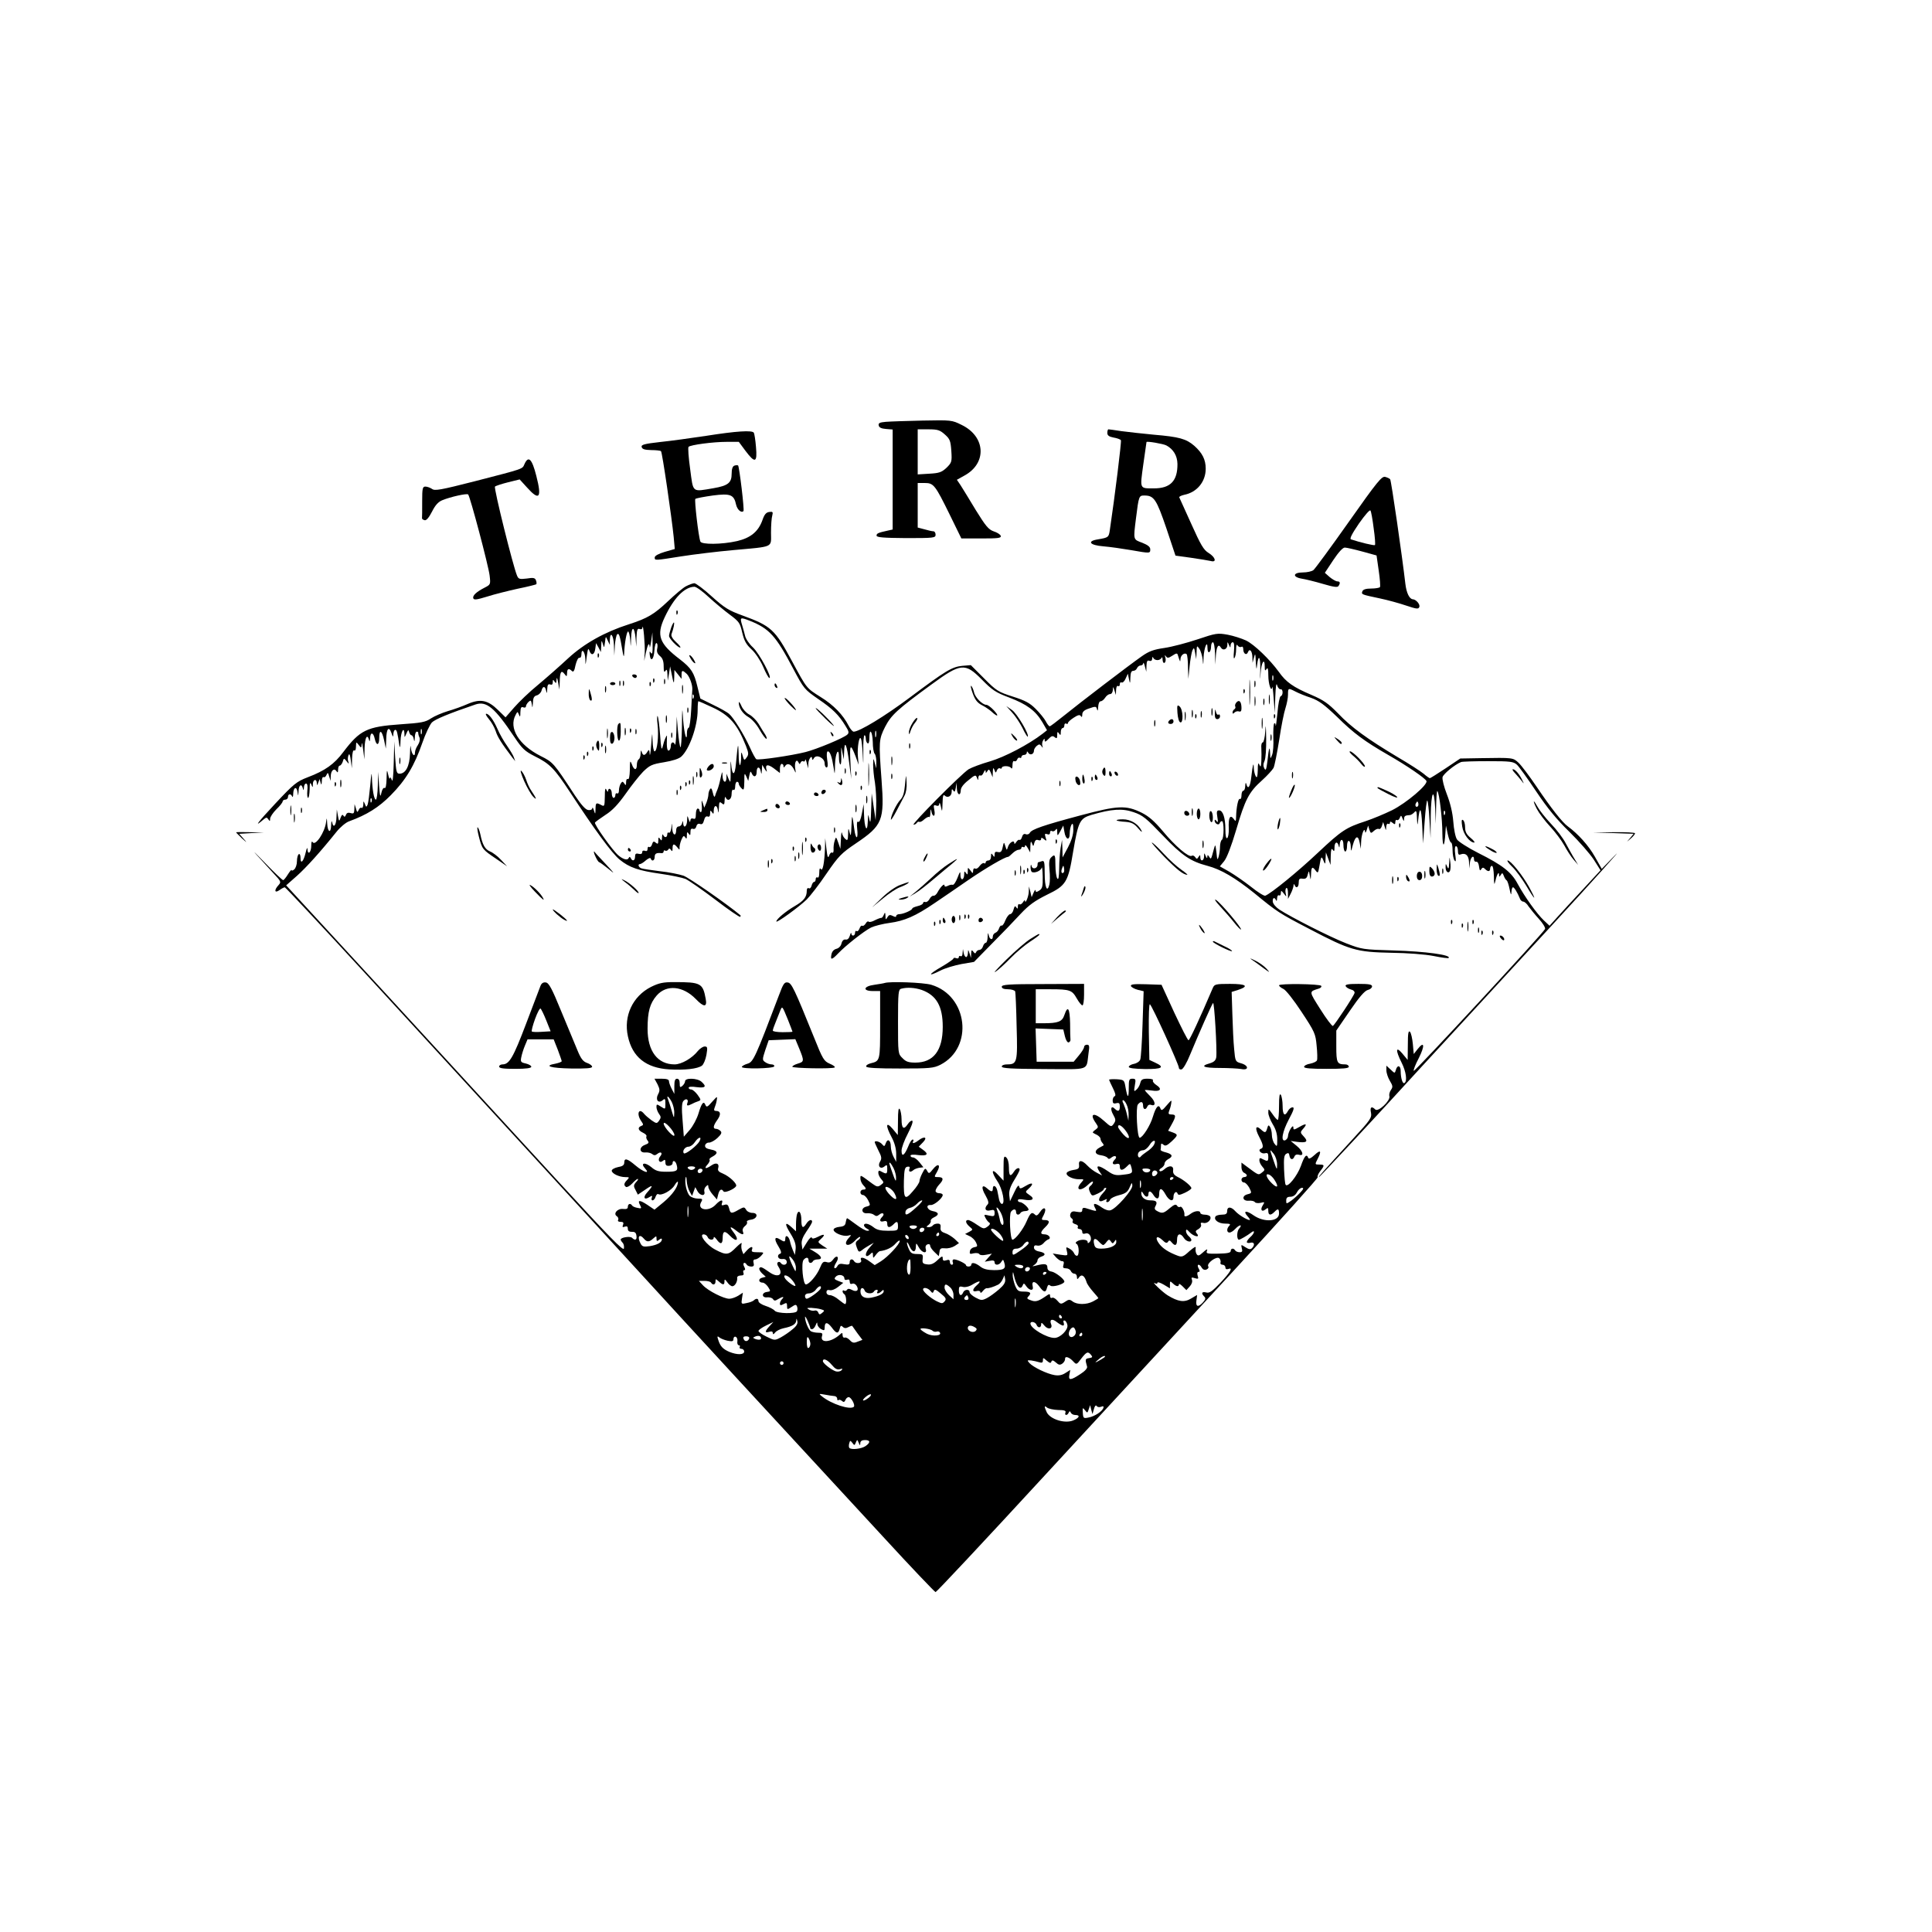 <?xml version="1.0" standalone="no"?>
<!DOCTYPE svg PUBLIC "-//W3C//DTD SVG 20010904//EN"
 "http://www.w3.org/TR/2001/REC-SVG-20010904/DTD/svg10.dtd">
<svg version="1.0" xmlns="http://www.w3.org/2000/svg"
 width="1080pt" height="1080pt" viewBox="0 0 1080 1080"
 preserveAspectRatio="xMidYMid meet">
<g transform="translate(0,1080) scale(0.1,-0.1)"
fill="#000000" stroke="none">
<path d="M4952 8442 c-34 -3 -43 -7 -40 -20 2 -12 15 -18 41 -20 l37 -3 0
-279 0 -280 -27 -6 c-55 -12 -63 -16 -63 -28 0 -10 37 -13 165 -14 155 0 165
1 165 19 0 11 -6 19 -12 19 -7 0 -30 5 -50 11 l-38 10 0 124 0 125 39 0 c50 0
58 -10 141 -179 l64 -131 113 0 c94 0 111 2 107 15 -3 8 -21 19 -40 25 -28 10
-44 29 -99 118 -35 59 -74 121 -85 139 l-21 31 43 24 c126 69 118 218 -17 283
-54 27 -58 27 -217 24 -90 -2 -182 -5 -206 -7z m330 -71 c28 -25 32 -35 36
-92 4 -61 2 -65 -27 -94 -27 -25 -41 -30 -96 -33 l-65 -4 0 126 0 126 60 0
c52 0 64 -4 92 -29z"/>
<path d="M6190 8380 c0 -14 9 -21 35 -26 19 -3 38 -10 41 -15 4 -7 -34 -314
-62 -502 -6 -41 -8 -42 -66 -52 -64 -10 -47 -33 30 -39 37 -3 106 -13 153 -21
108 -19 109 -19 109 4 0 14 -13 24 -45 37 -51 19 -50 14 -35 135 16 129 17
129 48 129 53 0 67 -22 122 -183 l51 -153 87 -12 c48 -7 97 -15 110 -18 35
-10 27 21 -12 45 -28 17 -44 45 -97 163 -35 77 -65 144 -67 148 -1 4 11 10 28
14 71 14 120 73 120 146 0 51 -19 88 -64 128 -45 39 -84 50 -226 62 -63 6
-145 15 -182 20 -37 6 -69 10 -72 10 -3 0 -6 -9 -6 -20z m330 -70 c39 -21 61
-57 62 -103 1 -95 -39 -137 -131 -137 -82 0 -79 -6 -60 133 10 67 18 124 18
126 1 6 95 -10 111 -19z"/>
<path d="M3950 8364 c-85 -13 -203 -29 -261 -35 -88 -10 -106 -15 -102 -28 3
-12 17 -16 53 -17 28 0 52 -3 55 -6 7 -6 60 -371 71 -480 l6 -67 -56 -16 c-34
-10 -56 -22 -56 -31 0 -18 -3 -18 149 6 70 11 202 27 292 35 229 21 209 12
209 98 0 39 3 83 7 95 5 20 3 23 -17 20 -17 -2 -27 -14 -37 -43 -23 -66 -66
-102 -144 -120 -84 -19 -198 -20 -204 -2 -11 30 -34 232 -28 238 5 4 48 12 97
19 100 13 119 5 131 -52 7 -28 29 -47 41 -35 6 6 -23 247 -30 255 -3 2 -12 2
-21 -1 -10 -4 -15 -19 -15 -45 0 -51 -20 -67 -101 -81 -123 -21 -113 -28 -131
107 -9 64 -13 120 -9 124 10 11 137 28 213 28 l68 0 37 -50 c54 -72 67 -67 59
21 -3 39 -9 75 -12 80 -9 15 -99 9 -264 -17z"/>
<path d="M2932 8206 c-13 -29 2 -24 -277 -96 -192 -49 -225 -55 -240 -43 -11
7 -27 13 -37 13 -16 0 -18 -10 -18 -85 0 -47 0 -88 -1 -92 0 -5 7 -9 15 -11
10 -2 24 15 41 48 18 36 35 55 58 64 46 19 137 39 144 32 11 -11 114 -400 120
-453 6 -50 5 -51 -28 -68 -47 -24 -69 -45 -63 -60 4 -10 21 -7 77 10 40 13
117 32 171 44 55 11 101 23 104 25 2 3 2 13 -2 22 -5 14 -15 16 -51 10 -41 -5
-47 -3 -55 17 -22 52 -131 490 -123 497 4 4 37 15 73 24 l65 16 41 -45 c69
-77 84 -59 52 65 -24 95 -44 115 -66 66z"/>
<path d="M7540 7883 c-100 -142 -190 -264 -198 -270 -9 -7 -35 -13 -59 -13
-56 0 -60 -26 -5 -35 20 -3 73 -16 117 -29 58 -17 82 -21 87 -12 12 17 9 26
-6 26 -8 0 -27 11 -43 24 l-27 24 47 71 c30 45 54 71 65 70 9 0 53 -10 97 -22
l80 -22 12 -84 c7 -47 10 -88 7 -93 -3 -4 -25 -8 -49 -8 -29 0 -45 -5 -49 -15
-7 -18 -7 -18 97 -40 43 -9 109 -27 147 -40 60 -20 69 -21 74 -8 6 14 -18 42
-36 43 -19 1 -36 35 -42 87 -17 148 -79 579 -85 584 -3 4 -16 10 -27 13 -19 6
-44 -24 -204 -251z m139 -37 c7 -48 10 -90 7 -93 -4 -4 -84 15 -134 32 -9 3 6
32 45 89 33 47 61 79 64 72 4 -6 12 -51 18 -100z"/>
<path d="M3835 7523 c-16 -8 -61 -46 -100 -83 -77 -73 -114 -96 -220 -130
-135 -43 -250 -108 -338 -189 -45 -42 -121 -109 -169 -149 -48 -39 -108 -97
-134 -127 l-48 -55 -42 41 c-57 56 -99 64 -169 34 -29 -13 -79 -31 -111 -40
-33 -10 -75 -28 -95 -41 -31 -21 -53 -25 -171 -33 -187 -13 -226 -32 -319
-155 -50 -67 -101 -104 -199 -141 -62 -24 -77 -36 -181 -147 -100 -107 -124
-139 -66 -89 16 13 19 13 27 1 8 -12 10 -12 10 3 0 10 16 34 35 53 19 18 35
38 35 44 0 5 7 10 15 10 8 0 15 7 15 15 0 18 16 20 23 3 3 -7 6 -1 6 14 1 37
19 45 24 11 4 -26 4 -26 6 5 1 34 17 44 24 15 4 -14 5 -12 6 5 0 12 6 22 12
22 7 0 10 -15 7 -40 -2 -22 0 -40 4 -40 5 0 8 21 9 48 0 35 3 42 9 27 8 -19 9
-19 9 3 1 26 21 30 22 5 0 -15 2 -15 8 2 l8 20 5 -20 c4 -15 6 -13 7 8 0 16 5
26 10 23 5 -3 12 2 16 12 7 15 9 14 15 -8 l8 -25 1 27 c1 31 19 47 32 27 6
-10 9 -8 9 9 0 12 4 22 9 22 5 0 13 10 17 22 6 21 7 21 22 2 12 -16 14 -16 9
-1 -4 9 -3 25 1 35 5 12 9 4 13 -28 l6 -45 1 53 c1 33 6 51 12 47 6 -4 10 6
10 22 1 27 1 27 15 9 15 -19 15 -19 17 5 1 13 4 -1 8 -31 l7 -55 1 63 c2 59
15 83 25 45 3 -11 5 -7 6 10 1 36 18 35 26 -3 9 -41 25 -38 25 5 0 50 15 43
27 -12 l10 -48 2 52 c1 60 15 76 29 36 9 -25 10 -26 11 -5 1 12 5 22 11 22 8
0 12 -13 23 -90 3 -14 5 -2 6 27 1 51 20 87 22 41 0 -23 0 -23 11 2 9 21 12
22 15 8 3 -10 8 -18 13 -18 5 0 11 -10 13 -22 3 -17 5 -14 6 10 0 17 5 32 11
32 5 0 9 -3 8 -7 0 -5 2 -16 7 -26 4 -10 1 -27 -9 -42 -9 -13 -16 -31 -16 -40
0 -32 -19 -13 -23 23 -2 23 -4 12 -5 -29 -2 -72 -24 -114 -59 -114 -16 0 -19
11 -24 90 l-5 90 -3 -120 c-2 -78 -6 -111 -11 -95 -5 14 -9 19 -10 10 -2 -8
-6 1 -10 20 -7 31 -8 28 -9 -23 -1 -36 -5 -56 -11 -52 -6 4 -14 -8 -18 -27 -6
-28 -8 -21 -13 42 l-5 75 -2 -77 c-1 -43 -6 -78 -11 -78 -10 0 -20 56 -22 125
-1 34 -4 20 -9 -43 -5 -51 -11 -100 -15 -110 -7 -15 -8 -15 -15 3 -8 19 -9 19
-9 -3 -1 -13 -5 -21 -10 -18 -5 3 -12 -2 -16 -12 -7 -15 -9 -14 -15 8 l-8 25
-1 -28 c-1 -24 -4 -27 -21 -22 -14 4 -22 1 -26 -10 -5 -12 -9 -13 -14 -5 -5 9
-10 5 -16 -11 -8 -23 -9 -22 -15 11 l-6 35 -2 -42 c-1 -46 -17 -66 -24 -31 -3
14 -5 8 -6 -15 -1 -49 -20 -39 -22 11 -2 33 -2 34 -6 7 -7 -58 -60 -136 -75
-113 -5 8 -8 1 -8 -19 0 -37 -19 -56 -21 -21 -1 14 -4 8 -10 -17 -12 -51 -29
-69 -29 -31 0 15 -4 25 -10 21 -5 -3 -10 -21 -10 -39 0 -19 -7 -39 -15 -46 -8
-7 -15 -9 -15 -4 0 5 -9 -6 -20 -23 -11 -18 -23 -33 -27 -33 -5 0 -51 44 -103
98 -52 54 -72 73 -45 43 28 -31 70 -77 94 -103 42 -45 44 -48 28 -66 -26 -28
-22 -47 5 -28 12 9 26 16 30 16 4 0 209 -219 455 -487 933 -1016 1374 -1497
1568 -1709 195 -214 754 -820 1323 -1436 156 -170 288 -308 292 -308 5 0 274
287 597 638 323 350 803 870 1066 1155 263 285 475 521 473 526 -3 5 3 20 14
34 26 33 25 37 -5 37 -25 0 -25 1 -10 30 24 46 18 56 -16 24 -21 -19 -33 -25
-36 -16 -9 24 -21 11 -41 -46 -21 -57 -74 -122 -85 -105 -4 5 -7 44 -9 87 -2
60 0 79 12 86 11 7 16 5 18 -10 4 -24 20 -26 28 -5 4 10 13 13 25 10 31 -10
23 21 -13 50 l-33 27 35 -5 c54 -7 65 1 39 29 -21 22 -21 25 -6 42 27 30 20
35 -18 13 -32 -18 -35 -19 -35 -3 -1 22 -29 -25 -30 -49 0 -9 -7 -19 -15 -23
-27 -10 -17 47 20 117 27 50 32 67 21 67 -9 0 -20 -9 -26 -20 -18 -34 -30 -23
-30 28 0 26 -5 54 -10 62 -7 10 -10 -9 -10 -62 0 -43 -3 -78 -7 -78 -5 0 -18
15 -30 33 -22 31 -23 31 -23 7 0 -14 12 -43 25 -65 17 -27 25 -55 25 -84 0
-42 -1 -43 -15 -25 -8 10 -15 33 -15 49 0 17 -5 37 -10 45 -8 13 -11 11 -16
-7 -8 -27 -12 -28 -36 -6 -29 26 -34 6 -10 -40 25 -47 27 -64 10 -69 -19 -7 3
-30 23 -25 15 4 19 0 19 -19 0 -27 -3 -28 -31 -14 -15 9 -19 7 -19 -6 0 -10 8
-26 17 -36 15 -17 15 -19 -3 -33 -20 -15 -17 -16 -83 33 l-31 23 0 -26 c0 -14
7 -28 15 -31 8 -4 15 -10 15 -15 0 -5 -7 -9 -15 -9 -8 0 -15 -7 -15 -15 0 -8
6 -15 14 -15 8 0 21 -14 30 -30 14 -29 14 -30 -10 -36 -35 -9 -28 -40 8 -36
15 1 29 -2 33 -8 3 -5 18 -7 32 -4 23 6 24 5 12 -14 -16 -25 -5 -40 16 -22 13
10 15 9 15 -9 0 -25 13 -27 34 -6 20 21 26 19 26 -9 0 -45 -83 -51 -142 -10
-42 30 -62 26 -33 -6 10 -11 15 -20 11 -20 -15 0 -62 29 -80 49 -24 27 -46 27
-46 1 0 -15 -7 -20 -29 -20 -17 0 -33 -5 -36 -10 -12 -19 17 -40 53 -40 28 0
33 -3 24 -12 -16 -16 -15 -38 1 -38 8 0 22 9 32 20 10 11 23 20 28 20 6 0 3
-8 -6 -18 -14 -15 -14 -62 -1 -62 7 0 48 24 67 39 24 20 22 -2 -3 -24 -11 -10
-20 -22 -20 -28 0 -5 9 -7 20 -4 22 6 27 -12 9 -30 -9 -9 -18 -7 -37 5 -25 16
-25 16 -20 -6 5 -17 2 -22 -12 -22 -11 0 -22 5 -25 10 -9 15 -25 12 -25 -3 0
-10 -18 -14 -70 -15 -62 -1 -69 0 -63 16 5 12 -1 10 -21 -8 -23 -21 -29 -22
-37 -10 -5 8 -7 23 -5 33 3 12 -7 7 -35 -17 -33 -31 -42 -34 -64 -26 -51 19
-84 40 -104 66 -27 35 -16 52 16 23 18 -18 26 -20 32 -11 6 10 11 10 21 -3 19
-23 30 -18 30 15 0 35 19 40 38 10 12 -20 42 -28 42 -11 0 5 -7 14 -15 21 -8
7 -15 19 -15 28 0 12 5 11 20 -6 24 -25 61 -32 41 -8 -10 12 -8 17 8 25 11 7
18 17 15 25 -4 10 0 13 13 10 22 -6 48 19 38 36 -3 5 -17 10 -31 10 -13 0 -24
5 -24 10 0 15 -32 12 -54 -5 -21 -16 -37 -19 -35 -7 3 18 -14 51 -23 46 -6 -4
-14 -1 -18 6 -6 10 -16 7 -40 -13 -35 -30 -43 -32 -71 -17 -15 8 -17 15 -9 29
12 23 4 31 -30 31 -29 0 -50 16 -50 40 1 12 2 12 11 -2 12 -22 29 -23 29 -3 0
21 13 19 28 -5 17 -27 32 -25 32 4 0 38 14 38 35 0 20 -37 45 -45 45 -15 0 23
16 37 23 19 3 -10 12 -9 40 4 21 10 37 21 37 26 0 11 -40 45 -75 62 -22 11
-29 21 -27 38 4 27 -23 30 -50 5 -10 -9 -21 -13 -25 -9 -5 4 0 12 10 17 9 6
17 16 17 24 0 8 9 19 20 25 29 15 25 28 -12 38 -18 4 -32 11 -30 15 1 4 2 14
2 23 0 13 3 14 14 5 10 -9 20 -5 45 18 37 35 38 39 6 51 l-25 9 20 36 c25 45
25 55 -1 55 -16 0 -19 4 -14 18 4 9 10 28 12 42 4 24 3 23 -25 -9 -24 -29 -30
-31 -35 -17 -10 26 -25 10 -42 -46 -14 -49 -58 -118 -74 -118 -14 0 -23 171
-10 186 16 20 29 17 29 -6 0 -23 15 -27 24 -5 3 8 12 12 20 9 28 -11 27 17 -3
47 -17 17 -31 32 -31 35 0 2 17 1 39 -2 47 -8 60 8 26 30 -14 9 -23 21 -20 26
4 6 -9 10 -29 10 -29 0 -37 -4 -42 -25 -3 -13 -13 -30 -22 -37 -13 -12 -14 -9
-8 25 6 33 5 37 -14 37 -18 0 -20 -6 -20 -52 0 -60 -7 -59 -18 3 -7 42 -8 43
-50 46 -23 1 -42 0 -42 -3 0 -2 10 -24 21 -46 14 -28 18 -43 10 -46 -6 -2 -11
-13 -11 -24 0 -15 5 -19 20 -15 16 4 20 0 20 -19 0 -26 -10 -30 -28 -12 -21
21 -27 -2 -9 -33 15 -27 15 -33 3 -51 -14 -19 -15 -19 -54 16 -56 51 -85 43
-46 -12 15 -22 15 -24 -2 -37 -11 -7 -17 -15 -14 -17 3 -2 13 -8 24 -13 10 -6
18 -15 18 -20 0 -6 4 -16 10 -23 6 -7 9 -13 7 -15 -2 -1 -13 -7 -24 -13 -30
-17 -25 -38 10 -42 16 -2 33 -9 37 -15 4 -7 11 -7 22 3 19 15 35 5 18 -12 -18
-18 -14 -31 8 -25 15 4 20 0 20 -14 0 -24 15 -24 39 0 19 19 19 19 26 -6 8
-32 5 -34 -50 -40 -38 -5 -52 -1 -83 21 -50 34 -70 35 -48 0 l17 -25 -29 15
c-16 8 -40 26 -53 40 -30 32 -51 34 -47 4 2 -19 -3 -24 -31 -28 -19 -3 -36
-10 -38 -17 -6 -16 35 -36 70 -35 27 1 28 0 13 -17 -39 -43 -7 -55 36 -14 15
15 28 22 28 16 0 -6 -6 -16 -14 -22 -11 -9 -11 -17 -3 -35 11 -23 12 -23 44
-8 18 9 33 19 33 24 0 4 5 8 12 8 6 0 -1 -13 -16 -29 -32 -33 -28 -58 6 -40
15 8 19 8 14 0 -4 -6 -2 -11 4 -11 6 0 13 6 16 14 3 8 26 19 50 25 36 9 48 18
59 44 12 28 14 29 15 9 0 -26 -89 -127 -121 -137 -11 -4 -31 2 -48 14 -39 28
-55 28 -40 0 12 -23 14 -23 -53 -2 -12 3 -18 0 -18 -11 0 -12 -7 -14 -30 -10
-22 5 -31 2 -36 -11 -4 -10 -1 -20 6 -25 7 -4 10 -12 6 -18 -3 -5 4 -12 15
-15 12 -3 18 -10 14 -16 -3 -6 1 -11 9 -11 9 0 16 -7 16 -16 0 -11 6 -13 19
-9 23 7 40 -30 22 -48 -8 -8 -11 -8 -11 1 0 14 -38 16 -59 3 -9 -6 -10 -11 -2
-15 14 -9 15 -66 1 -66 -6 0 -13 7 -16 15 -4 9 -15 20 -27 26 -18 10 -19 9
-13 -15 6 -26 6 -26 -36 -20 l-43 7 19 -22 c11 -11 25 -21 33 -21 10 0 12 -6
8 -20 -5 -16 -2 -20 15 -20 11 0 23 -7 26 -15 4 -8 12 -15 20 -15 8 0 14 -8
14 -17 1 -16 2 -17 13 -2 14 18 30 8 41 -28 3 -11 20 -35 36 -53 17 -19 30
-35 30 -37 0 -1 -13 -9 -30 -18 -36 -19 -89 -19 -114 0 -16 12 -22 12 -42 -2
-23 -15 -26 -14 -44 7 -10 12 -24 19 -29 15 -6 -3 -11 1 -11 10 0 14 -3 14
-27 -3 -40 -27 -55 -31 -82 -20 -19 6 -22 11 -13 20 20 20 13 28 -24 28 -31 0
-37 4 -50 35 -7 19 -13 45 -13 57 1 20 2 21 6 3 14 -65 37 -92 50 -60 5 13 8
13 20 -5 18 -26 43 -27 36 -1 -8 32 13 32 36 1 26 -36 37 -38 44 -8 5 16 9 19
19 11 13 -10 78 9 78 23 0 14 -51 53 -72 56 -15 2 -23 10 -23 23 0 21 -15 23
-65 10 -21 -5 -22 -5 -7 5 9 6 17 17 17 25 0 7 9 17 20 20 29 9 25 22 -10 29
-19 3 -30 12 -30 22 0 11 6 15 19 11 11 -2 25 3 34 13 8 10 21 20 28 22 18 6
2 28 -22 28 -26 0 -24 13 5 41 27 26 25 39 -5 39 -18 0 -19 2 -4 29 19 38 2
51 -21 16 -12 -18 -20 -23 -27 -16 -19 19 -27 12 -48 -36 -19 -45 -64 -103
-79 -103 -13 0 -20 143 -8 157 14 17 28 16 28 -2 0 -17 16 -20 25 -5 3 5 15
10 26 10 10 0 19 4 19 8 0 12 -34 42 -48 42 -7 0 -12 5 -12 10 0 7 13 8 34 4
48 -9 64 4 32 25 -26 18 -26 18 -6 36 32 29 23 39 -14 17 -32 -19 -35 -19 -39
-4 -2 11 -12 0 -27 -33 l-24 -50 -4 34 c-2 24 5 47 27 83 17 27 31 54 31 59 0
16 -19 10 -32 -11 -20 -31 -28 -24 -28 24 0 26 -6 48 -15 56 -13 11 -15 3 -15
-59 l0 -71 -30 32 c-38 42 -40 18 -4 -36 28 -41 45 -126 25 -126 -6 0 -13 11
-16 25 -3 14 -7 36 -10 50 -6 27 -25 35 -25 10 0 -19 -9 -19 -32 2 -29 26 -35
5 -9 -39 16 -29 20 -43 12 -51 -21 -21 -13 -40 14 -33 21 5 25 3 25 -15 0 -18
-4 -20 -31 -14 -29 7 -30 6 -20 -13 6 -12 16 -24 22 -27 6 -5 2 -13 -11 -22
-19 -14 -24 -13 -59 11 -20 14 -42 26 -49 26 -18 0 -14 -18 8 -37 20 -17 20
-17 -2 -29 l-23 -12 25 -12 c14 -6 30 -22 36 -35 10 -21 9 -24 -10 -27 -11 -2
-22 -11 -24 -22 -3 -15 0 -18 21 -12 15 3 29 1 32 -5 4 -6 20 -7 38 -3 l32 6
-20 -22 -20 -23 28 5 c19 4 27 1 27 -8 0 -20 27 -17 38 3 9 14 10 14 16 -5 11
-34 -1 -42 -57 -42 -36 0 -60 6 -77 20 -27 21 -50 26 -50 10 0 -5 -7 -10 -15
-10 -8 0 -15 3 -15 8 0 8 -49 32 -67 32 -7 0 -10 -7 -7 -15 4 -8 1 -15 -5 -15
-6 0 -11 7 -11 16 0 11 -6 14 -20 9 -15 -5 -20 -2 -20 11 0 15 -5 13 -29 -10
-21 -20 -37 -27 -57 -24 -25 3 -29 7 -26 31 3 25 0 27 -31 27 -27 0 -36 5 -45
25 -7 14 -12 31 -12 38 1 7 7 -3 15 -21 16 -36 35 -35 35 1 1 20 2 20 16 -5
17 -32 49 -39 39 -9 -3 12 0 21 10 25 9 3 15 0 15 -8 0 -7 11 -23 24 -35 l24
-23 4 24 c2 19 8 22 31 20 16 -2 40 4 54 13 l24 16 -25 24 c-14 12 -37 27 -53
32 -21 7 -27 15 -25 31 2 16 -2 22 -17 22 -11 0 -23 -5 -26 -10 -3 -5 -14 -10
-23 -10 -15 1 -16 2 -1 13 9 7 14 17 12 22 -2 6 7 15 18 20 31 14 28 29 -7 35
-31 6 -42 36 -11 34 19 -2 67 39 67 56 0 6 -9 10 -20 10 -11 0 -20 6 -20 13 0
7 9 23 20 35 27 28 25 42 -5 42 -24 0 -24 0 -7 29 23 40 7 52 -22 16 -21 -27
-24 -27 -33 -10 -10 17 -12 16 -27 -13 -9 -17 -16 -37 -16 -45 0 -7 -16 -33
-37 -56 -45 -53 -52 -44 -50 59 2 62 5 75 19 78 13 2 16 -1 12 -12 -7 -17 6
-21 22 -7 5 5 20 11 32 13 l24 3 -22 28 c-12 15 -28 27 -36 27 -8 0 -14 4 -14
10 0 6 18 7 45 3 50 -6 59 6 23 31 l-22 16 24 25 c27 28 8 36 -26 10 -22 -17
-38 -20 -29 -5 3 6 2 10 -3 10 -6 0 -17 -18 -25 -39 -21 -51 -37 -61 -37 -23
0 16 16 59 35 95 19 37 31 68 25 72 -5 3 -17 -6 -26 -20 -22 -33 -34 -23 -34
28 0 23 -5 49 -10 57 -7 10 -10 -10 -10 -65 l-1 -80 -29 35 c-38 44 -41 19 -5
-48 16 -30 25 -63 25 -92 l0 -45 -15 29 c-8 15 -15 41 -15 57 0 35 -18 47 -28
19 -7 -20 -9 -20 -21 -6 -13 15 -41 22 -41 11 0 -3 10 -24 21 -47 18 -34 19
-45 9 -61 -16 -26 2 -46 25 -27 13 11 15 9 15 -14 0 -29 -3 -31 -31 -16 -15 9
-19 7 -19 -6 0 -10 8 -26 17 -36 15 -17 15 -19 -3 -32 -16 -12 -22 -11 -47 7
-70 52 -67 51 -67 29 0 -11 7 -27 15 -36 19 -19 19 -26 0 -26 -8 0 -15 -7 -15
-15 0 -8 6 -15 14 -15 8 0 21 -13 29 -29 14 -28 14 -30 -10 -36 -33 -8 -27
-41 6 -37 13 1 30 -3 37 -9 11 -9 18 -8 29 1 19 16 34 5 17 -12 -18 -18 -14
-31 8 -25 15 4 20 0 20 -14 0 -23 13 -24 34 -4 20 21 26 19 26 -10 0 -24 -3
-25 -56 -25 -41 0 -63 5 -81 20 -27 21 -53 26 -53 10 0 -5 8 -14 18 -19 15 -9
15 -10 0 -11 -9 0 -37 16 -62 35 -26 19 -48 35 -50 35 -3 0 -6 -10 -8 -22 -2
-18 -11 -24 -35 -26 -19 -2 -33 -9 -33 -16 0 -18 54 -40 81 -33 19 5 20 4 5
-12 -38 -41 -5 -57 34 -16 13 14 26 23 28 20 3 -3 -2 -11 -12 -18 -14 -10 -15
-17 -6 -41 9 -25 12 -27 28 -15 9 8 28 20 42 28 l25 14 -22 -25 c-33 -35 -28
-69 5 -36 9 9 12 8 12 -7 1 -20 1 -20 16 0 8 11 18 20 22 21 36 4 71 21 89 43
13 14 23 20 23 14 0 -18 -66 -89 -106 -114 l-34 -21 -29 21 c-34 25 -56 27
-47 6 6 -17 -29 -22 -39 -5 -10 16 -25 12 -25 -6 0 -13 -7 -15 -30 -11 -22 5
-32 2 -39 -11 -5 -9 -12 -14 -16 -10 -4 3 1 17 10 31 20 31 3 46 -18 16 -11
-15 -21 -19 -36 -14 -18 5 -24 0 -37 -32 -17 -42 -61 -93 -79 -93 -16 0 -27
120 -13 137 14 17 28 16 28 -2 0 -17 16 -20 25 -5 3 6 15 10 26 10 29 0 23 18
-13 40 l-33 20 50 0 50 0 -28 18 c-27 19 -27 19 -7 37 27 25 19 30 -18 11 -22
-11 -32 -12 -34 -4 -2 6 -15 -6 -28 -28 l-24 -39 -4 29 c-3 20 6 42 27 73 17
24 31 48 31 53 0 17 -19 11 -32 -10 -19 -30 -28 -24 -28 19 0 42 -14 62 -24
35 -3 -9 -6 -34 -6 -57 l0 -40 -25 23 c-38 35 -40 19 -5 -37 23 -37 30 -60 28
-84 l-4 -34 -11 25 c-6 14 -14 37 -17 53 -7 28 -26 38 -26 12 0 -18 -5 -19
-30 -3 -30 19 -34 2 -9 -38 16 -26 19 -39 11 -42 -22 -7 -13 -33 10 -30 15 2
24 -3 26 -14 4 -19 -22 -25 -33 -8 -4 6 -11 8 -16 4 -6 -4 -5 -14 4 -27 28
-44 -4 -62 -51 -29 -43 30 -50 33 -57 23 -3 -6 4 -18 15 -29 l21 -19 -22 -6
c-22 -6 -18 -27 5 -27 8 0 21 -11 30 -24 15 -24 15 -25 -7 -28 -31 -4 -29 -34
2 -30 14 1 28 -3 32 -10 7 -10 12 -11 29 0 25 15 38 16 22 0 -7 -7 -12 -18
-12 -25 0 -11 5 -11 20 -3 17 9 20 8 20 -11 0 -20 1 -21 25 -5 22 15 26 15 31
2 3 -8 3 -20 -1 -26 -9 -15 -110 -13 -124 3 -6 8 -29 20 -51 27 -22 7 -40 19
-40 27 0 15 -12 17 -26 4 -5 -5 -23 -12 -40 -15 -30 -7 -31 -6 -26 26 l5 32
-26 -17 c-15 -9 -37 -17 -50 -17 -31 0 -118 44 -147 75 l-23 25 31 0 c17 0 34
-4 37 -10 10 -16 25 -12 25 7 0 15 1 15 18 0 24 -22 32 -21 32 0 0 14 3 13 16
-5 8 -12 21 -22 28 -22 15 0 30 27 27 48 -1 6 8 12 20 12 15 0 19 5 15 15 -3
8 -1 15 5 15 6 0 6 7 -1 20 -11 20 3 30 15 10 3 -5 14 -10 25 -10 13 0 17 5
13 20 -4 13 0 20 9 20 8 0 23 9 33 20 18 20 17 20 -20 20 -29 0 -36 3 -31 15
8 21 -8 18 -30 -6 l-18 -20 -8 20 c-4 12 -5 29 -2 39 4 9 -10 0 -30 -20 -43
-44 -55 -46 -116 -14 -49 25 -96 86 -66 86 9 0 19 -7 22 -15 7 -18 34 -20 34
-3 0 7 7 2 16 -10 21 -30 34 -28 34 7 0 40 11 44 39 15 40 -42 57 -27 20 20
-24 31 -17 34 18 6 31 -24 45 -26 36 -4 -4 10 1 22 11 30 10 7 15 17 12 23 -4
5 6 11 21 13 37 4 45 38 9 38 -14 0 -30 8 -35 18 -10 16 -12 16 -41 0 -41 -24
-47 -23 -54 8 -5 19 -11 24 -26 19 -15 -5 -18 -3 -14 9 9 24 -10 19 -36 -9
-38 -40 -104 -29 -81 14 11 19 9 21 -18 21 -16 0 -36 7 -45 15 -17 18 -30 74
-23 102 3 10 5 2 6 -17 1 -19 8 -46 16 -60 l14 -25 9 25 9 24 12 -22 c14 -27
45 -30 39 -4 -3 10 1 23 9 30 10 10 13 10 13 -2 0 -8 11 -28 24 -43 l24 -28 7
28 c7 28 19 35 30 17 6 -10 59 12 70 29 8 13 -36 55 -74 71 -23 9 -30 17 -26
30 8 26 -11 34 -37 16 -32 -22 -45 -20 -23 4 10 11 15 23 12 27 -4 3 3 11 15
17 34 18 32 33 -7 40 -27 5 -35 12 -33 24 2 9 12 16 22 15 10 0 31 11 47 26
22 21 26 30 17 39 -7 7 -18 12 -25 12 -19 0 -16 18 8 51 21 30 18 49 -8 49
-11 0 -13 5 -8 18 4 9 10 28 12 42 4 24 3 23 -26 -9 -25 -29 -31 -32 -37 -18
-10 26 -22 11 -39 -47 -9 -30 -31 -71 -49 -92 l-33 -38 -7 92 c-6 67 -4 97 4
107 15 18 31 10 23 -10 -6 -17 0 -19 25 -6 9 5 25 12 35 15 17 6 17 8 -3 36
-12 16 -28 30 -36 30 -8 0 -14 4 -14 10 0 6 18 7 45 3 49 -6 57 3 27 30 -23
21 -92 23 -92 3 0 -7 -7 -19 -15 -26 -13 -11 -15 -8 -15 14 0 16 -5 26 -15 26
-11 0 -15 -11 -15 -42 l0 -43 -15 29 c-8 15 -15 35 -15 42 0 10 -13 14 -40 14
l-41 0 17 -31 c13 -27 14 -36 3 -56 -16 -30 1 -54 26 -33 13 11 15 8 15 -20 0
-32 0 -32 -25 -16 -23 15 -25 15 -25 -2 0 -9 6 -27 14 -38 12 -16 12 -22 1
-38 -13 -18 -15 -17 -43 2 -16 12 -35 28 -42 37 -29 35 -43 -2 -15 -42 13 -19
13 -22 0 -27 -22 -8 -18 -25 10 -38 13 -6 22 -15 19 -20 -3 -5 0 -15 6 -23 10
-12 7 -17 -15 -25 -34 -13 -31 -46 4 -42 13 1 30 -3 37 -9 11 -9 18 -8 29 1
20 16 32 5 16 -14 -17 -20 -4 -41 15 -25 11 9 14 7 14 -9 0 -15 6 -20 20 -19
11 1 20 7 20 14 0 21 17 15 23 -9 9 -33 1 -38 -58 -38 -43 0 -60 5 -84 26 -35
29 -63 24 -35 -7 31 -34 -8 -22 -53 16 -46 39 -63 44 -63 16 0 -14 -10 -21
-35 -25 -19 -4 -35 -13 -35 -20 0 -16 42 -36 76 -36 23 0 24 -1 10 -16 -18
-18 -20 -30 -6 -39 5 -3 21 5 34 19 13 14 27 26 31 26 5 0 1 -8 -9 -18 -14
-16 -15 -23 -3 -44 l13 -26 43 29 c43 30 45 23 8 -18 -24 -27 -15 -43 13 -25
16 10 18 9 14 -3 -4 -8 -1 -15 4 -15 6 0 14 9 17 20 4 11 10 18 15 15 17 -11
73 19 91 49 10 17 19 25 19 18 0 -27 -31 -71 -80 -112 l-51 -42 -40 27 c-44
29 -57 28 -40 -3 9 -17 7 -19 -15 -14 -13 2 -27 8 -30 13 -9 15 -24 10 -24 -7
0 -11 -8 -14 -26 -12 -32 4 -58 -27 -35 -41 7 -5 10 -14 7 -20 -4 -7 1 -11 13
-11 15 0 19 -4 14 -17 -5 -12 -2 -15 10 -10 12 4 17 1 17 -12 0 -12 7 -17 23
-17 16 1 23 -5 25 -21 4 -24 -7 -30 -25 -12 -10 10 -63 2 -63 -10 0 -4 5 -12
11 -18 6 -6 9 -20 7 -32 -2 -17 -78 61 -359 366 -196 214 -620 675 -942 1026
l-587 638 59 52 c54 48 134 137 223 248 20 25 52 52 70 58 99 36 166 78 233
146 84 85 132 165 176 292 18 52 43 104 54 115 19 18 96 50 243 100 62 21 108
-18 217 -181 44 -66 59 -80 114 -108 85 -42 111 -69 199 -203 135 -206 232
-339 276 -375 55 -45 106 -62 233 -80 56 -8 117 -21 135 -28 18 -8 93 -60 167
-116 73 -56 136 -99 139 -96 3 3 3 7 1 9 -74 62 -287 210 -318 221 -24 8 -83
20 -132 25 -48 6 -95 13 -103 16 -17 6 -22 24 -8 24 5 0 20 9 33 21 13 11 25
16 27 10 6 -19 22 -12 22 9 0 19 10 24 38 21 6 -1 12 3 12 9 0 6 4 9 9 5 5 -3
13 0 17 6 4 8 9 7 15 -2 6 -10 9 -8 9 9 0 27 8 28 27 5 11 -14 13 -15 12 -3
-1 8 3 28 10 45 10 23 14 26 21 15 8 -12 10 -9 10 10 0 20 2 22 10 10 8 -12
10 -10 10 9 0 16 4 21 14 18 8 -3 16 2 19 14 3 12 11 17 21 13 11 -4 17 2 22
21 4 17 11 24 20 21 9 -4 14 2 14 17 0 18 2 19 10 7 8 -12 10 -11 10 7 0 33
18 37 23 6 3 -22 4 -20 6 11 1 33 3 37 16 26 13 -11 15 -8 16 16 0 16 3 23 6
17 10 -26 33 -13 33 18 0 17 4 28 10 24 6 -4 10 5 10 19 0 14 5 26 10 26 6 0
10 -5 10 -11 0 -6 7 -17 15 -25 13 -14 15 -10 16 38 0 47 1 50 11 28 l11 -25
6 30 c5 24 8 26 13 13 11 -26 28 -22 28 7 0 31 17 33 23 3 3 -18 5 -17 6 7 l2
30 15 -25 c9 -14 13 -17 10 -7 -11 34 5 38 40 12 l34 -26 0 25 c0 15 5 26 10
26 6 0 10 -6 10 -12 0 -10 2 -10 9 0 12 19 34 11 49 -18 12 -25 12 -25 7 7 -4
33 8 54 19 31 5 -11 7 -11 12 0 3 6 10 10 15 6 5 -3 10 1 10 8 1 7 5 0 9 -17
l8 -30 1 27 c1 27 21 51 21 26 1 -8 4 -7 10 4 14 24 60 1 60 -29 0 -13 5 -23
11 -23 7 0 8 16 3 45 -4 28 -2 45 4 45 12 0 23 -31 32 -90 7 -45 7 -44 8 17 2
65 22 101 22 39 0 -19 3 -37 8 -39 4 -3 6 20 5 51 -1 53 -1 54 6 17 l8 -40 2
44 c2 68 15 40 28 -62 l12 -92 -5 95 c-5 100 0 107 29 32 l17 -47 -4 45 c-5
51 8 124 17 100 4 -8 8 -49 10 -90 3 -62 4 -59 3 18 -1 50 2 92 7 92 4 0 7 -9
7 -19 0 -11 5 -23 10 -26 6 -4 10 8 10 29 0 60 17 40 19 -21 0 -31 5 -61 11
-67 5 -5 9 -26 9 -45 l-1 -36 -8 30 c-7 29 -8 29 -9 -9 0 -22 4 -67 10 -100 5
-34 9 -95 7 -136 l-3 -75 -11 75 -11 75 -3 -90 c-2 -68 -4 -82 -10 -55 -7 34
-7 33 -9 -15 -3 -66 -19 -33 -21 45 l-2 55 -10 -53 c-6 -33 -14 -50 -20 -46
-8 5 -9 -8 -6 -40 3 -25 2 -46 -3 -46 -4 0 -10 19 -13 43 -12 88 -13 90 -16
22 -2 -55 -4 -64 -10 -40 -7 29 -8 29 -9 -9 -1 -32 -3 -37 -15 -26 -8 6 -17
21 -19 33 -2 12 -5 -3 -6 -33 l-3 -55 -12 35 c-12 34 -13 34 -20 10 -5 -14 -7
-36 -6 -49 1 -13 -3 -21 -8 -17 -5 3 -13 -4 -17 -17 -6 -17 -10 -8 -15 38 l-7
60 -1 -55 c-3 -82 -13 -134 -23 -118 -6 8 -9 2 -9 -20 0 -20 -4 -31 -10 -27
-5 3 -10 -1 -10 -9 0 -9 -4 -16 -9 -16 -5 0 -11 -9 -14 -21 -3 -12 -10 -18
-16 -14 -7 3 -11 -3 -11 -15 0 -35 -17 -56 -67 -85 -50 -29 -103 -73 -103 -86
0 -11 127 81 170 123 19 19 69 83 110 144 68 99 84 115 164 169 150 101 161
129 144 356 -16 215 -15 226 20 296 34 66 69 98 258 236 165 121 189 123 282
29 59 -60 78 -73 153 -101 100 -38 148 -74 186 -138 l26 -45 -24 -19 c-79 -61
-213 -131 -295 -155 -49 -14 -102 -34 -119 -44 -40 -25 -323 -310 -308 -310 7
0 15 5 18 10 4 6 10 8 14 6 4 -3 17 3 28 14 12 10 24 16 27 13 3 -4 7 7 7 23
1 23 3 25 6 7 2 -13 8 -23 13 -23 5 0 7 14 3 32 -5 26 -4 30 10 25 12 -4 17
-1 18 11 1 9 5 1 9 -18 7 -32 7 -30 9 20 1 40 4 51 12 43 16 -16 39 -4 39 21
0 16 2 18 9 7 7 -11 10 -7 14 15 l4 29 2 -32 c1 -37 21 -46 22 -10 0 14 16 35
42 55 37 31 42 32 48 15 7 -17 8 -17 8 0 1 10 6 15 11 12 6 -3 14 4 19 17 6
13 10 16 11 8 0 -13 1 -13 10 0 7 12 11 10 19 -10 l10 -25 1 30 c1 24 3 26 9
11 7 -18 8 -18 14 -2 4 9 11 14 17 11 5 -3 10 -2 10 2 0 14 44 13 52 0 5 -7 8
-1 8 16 0 16 4 26 10 22 6 -3 13 1 16 9 3 9 10 13 15 10 5 -3 9 0 9 5 0 6 7
11 15 11 8 0 15 6 15 13 0 9 3 8 9 -2 10 -15 31 -7 31 13 0 8 7 19 16 27 13
10 17 10 26 -2 8 -12 9 -11 5 2 -3 9 -1 22 4 30 7 12 9 12 9 0 0 -10 6 -8 21
8 16 17 24 20 35 10 11 -9 14 -7 14 12 0 19 2 21 10 9 8 -12 10 -11 10 8 0 12
5 22 10 22 6 0 10 7 10 16 0 8 5 12 10 9 6 -3 10 -2 10 3 0 6 15 19 32 30 24
16 35 18 40 9 5 -8 8 -5 8 8 0 15 10 25 33 33 43 15 45 15 50 -5 3 -10 5 -3 6
15 1 18 6 32 14 32 7 0 18 9 25 20 7 11 19 20 27 20 9 0 15 10 16 23 1 21 1
21 9 -3 l8 -25 1 28 c1 16 5 26 11 22 6 -3 10 1 10 10 0 9 4 13 10 10 5 -3 16
6 22 21 l13 28 6 -30 c6 -28 7 -27 8 9 1 26 5 37 16 37 9 0 18 7 21 15 4 8 12
15 20 15 8 0 15 6 15 13 1 6 5 -1 9 -18 l8 -30 1 34 c1 25 5 32 16 27 10 -3
15 1 16 12 0 10 3 12 6 5 2 -7 13 -13 23 -13 10 0 21 6 23 13 3 6 6 2 6 -11 1
-13 5 -20 11 -17 6 4 8 16 5 28 -5 16 -4 18 3 8 8 -11 14 -10 36 4 21 14 27
15 30 4 13 -41 14 -43 15 -23 1 22 23 38 35 27 3 -4 7 -36 7 -72 l2 -66 7 70
c4 39 11 79 16 90 8 17 10 15 15 -15 l6 -35 2 40 c1 37 2 38 15 19 8 -11 16
-38 19 -60 3 -36 4 -36 5 11 3 55 22 102 22 52 0 -16 4 -26 10 -22 6 3 10 17
10 31 0 13 5 24 10 24 6 0 11 -28 12 -62 l2 -63 3 53 c4 49 14 65 28 42 11
-19 35 -10 36 13 0 21 1 21 9 2 7 -17 9 -17 9 -2 1 9 6 17 12 17 8 0 10 -17 7
-51 -3 -29 -2 -45 3 -37 5 7 9 29 9 48 0 24 3 31 9 21 5 -7 14 -10 20 -7 7 4
11 -1 11 -13 0 -25 18 -37 26 -17 9 24 24 8 25 -27 l1 -32 8 30 c7 26 8 23 10
-25 3 -43 4 -47 7 -20 8 68 20 50 18 -27 -2 -57 -1 -61 2 -15 4 60 23 89 23
35 0 -22 2 -25 10 -13 7 11 10 1 10 -35 0 -49 17 -99 22 -65 1 8 5 -21 8 -65
l6 -80 3 90 c2 59 6 81 10 65 4 -14 13 -24 19 -23 15 4 16 -34 1 -39 -6 -2
-14 -44 -18 -93 -5 -50 -9 -81 -10 -71 0 11 -4 16 -8 12 -4 -4 -6 -39 -5 -79
2 -40 -1 -83 -7 -97 -9 -24 -10 -24 -11 10 -2 45 -7 31 -15 -45 -6 -47 -9 -55
-17 -41 -7 13 -7 26 1 43 6 13 10 68 9 126 -1 73 -3 84 -5 40 -2 -35 -9 -63
-14 -63 -6 0 -10 -15 -8 -32 1 -18 1 -51 0 -73 -2 -32 -4 -36 -11 -20 -6 15
-9 7 -9 -30 -1 -36 -4 -46 -11 -35 -5 8 -10 29 -11 45 -1 40 -6 23 -14 -47 -6
-57 -19 -75 -28 -40 -3 10 -5 6 -6 -10 0 -16 -5 -28 -11 -28 -5 0 -10 -12 -10
-26 0 -14 -4 -23 -9 -20 -9 6 -20 -48 -21 -99 -1 -28 -2 -29 -14 -12 -20 26
-30 5 -27 -54 1 -26 -3 -50 -9 -54 -6 -4 -10 13 -10 49 0 65 -14 106 -35 106
-13 0 -15 -7 -10 -37 5 -28 4 -34 -4 -23 -7 9 -11 10 -11 3 0 -17 23 -29 28
-15 2 7 8 12 13 12 12 0 12 -97 -1 -105 -5 -3 -10 -21 -10 -38 0 -18 -4 -43
-8 -57 -6 -21 -8 -17 -12 25 -6 47 -6 48 -14 20 -16 -60 -16 -61 -26 -45 -9
13 -10 13 -11 0 0 -10 -3 -8 -9 5 -8 19 -9 19 -9 -2 -1 -27 -21 -31 -21 -5 0
14 -2 15 -10 2 -8 -13 -11 -13 -19 -1 -5 7 -13 11 -19 7 -17 -10 -92 54 -161
137 -48 57 -79 84 -119 104 -88 43 -132 41 -342 -15 -210 -56 -272 -78 -283
-97 -4 -8 -14 -12 -23 -8 -10 4 -17 -2 -21 -16 -3 -11 -9 -18 -14 -16 -4 3
-12 -3 -18 -12 -6 -10 -11 -13 -11 -6 0 20 -27 4 -35 -20 -7 -22 -7 -22 -15 3
-8 25 -8 25 -15 -6 -5 -25 -11 -30 -26 -27 -14 4 -19 0 -19 -13 0 -16 -2 -17
-10 -4 -8 12 -10 11 -10 -7 0 -14 -6 -23 -15 -23 -8 0 -15 -5 -15 -11 0 -5 -4
-8 -9 -4 -5 3 -16 -4 -25 -16 -8 -12 -19 -18 -25 -14 -6 3 -11 -2 -11 -12 -1
-17 -2 -17 -15 1 -15 19 -15 19 -15 -5 0 -19 -2 -21 -10 -9 -8 12 -10 11 -10
-7 0 -33 -20 -39 -21 -6 0 25 -2 24 -17 -15 -9 -23 -21 -41 -27 -38 -5 2 -18
-1 -27 -6 -12 -6 -18 -5 -18 2 0 15 -23 -8 -39 -38 -6 -12 -17 -21 -23 -19 -6
1 -16 -7 -22 -19 -6 -11 -17 -19 -24 -16 -6 2 -12 -1 -12 -6 0 -6 -13 -13 -30
-17 -16 -4 -30 -10 -30 -13 0 -10 -51 -32 -72 -32 -10 0 -18 -5 -18 -10 0 -7
-6 -7 -19 0 -16 8 -22 6 -30 -7 -9 -16 -11 -15 -11 7 -1 21 -3 22 -9 7 -4 -10
-10 -18 -14 -18 -4 1 -20 -5 -36 -13 -16 -9 -32 -12 -35 -8 -4 4 -12 -1 -17
-11 -6 -9 -14 -15 -19 -12 -5 3 -11 -4 -15 -15 -4 -11 -11 -18 -16 -15 -5 4
-9 -1 -9 -9 0 -19 -20 -22 -21 -3 -1 6 -4 1 -8 -13 -5 -16 -13 -24 -24 -22
-10 2 -19 -6 -23 -22 -3 -14 -15 -27 -29 -30 -14 -4 -24 -15 -27 -31 -7 -33 2
-32 38 6 41 43 142 123 183 144 19 9 66 21 104 26 83 11 145 38 252 111 44 30
130 88 190 130 95 65 204 129 220 128 3 0 14 9 25 20 11 11 27 20 35 20 8 0
15 5 15 11 0 5 5 7 10 4 6 -3 10 0 10 7 1 7 7 2 15 -12 l14 -25 1 35 c1 27 3
31 9 16 7 -19 8 -19 13 2 4 15 11 20 22 16 9 -4 16 -1 16 6 0 9 4 9 16 -1 15
-12 16 -11 9 10 -6 20 -4 23 9 18 10 -4 16 -1 16 9 0 9 5 12 11 8 6 -3 15 0
20 7 6 10 9 7 9 -11 1 -25 1 -25 18 5 l16 30 6 -34 c7 -46 30 -53 30 -9 0 18
5 40 10 48 7 11 10 4 10 -28 0 -28 -10 -61 -30 -99 l-30 -56 -1 49 -2 49 -8
-45 c-4 -25 -8 -76 -8 -115 -1 -49 -4 -66 -11 -55 -5 8 -10 41 -10 73 0 60 -3
65 -25 43 -10 -10 -12 -29 -8 -69 3 -30 3 -67 -1 -82 -12 -48 -26 -15 -26 62
0 64 -2 74 -16 69 -9 -3 -18 -6 -20 -6 -2 0 -4 -6 -4 -14 0 -21 -28 -28 -33
-8 -3 12 -5 11 -6 -5 0 -12 3 -24 7 -27 15 -9 51 6 55 23 3 9 5 -13 6 -49 1
-55 -2 -67 -19 -78 -16 -10 -20 -10 -21 0 0 7 -5 2 -11 -12 l-11 -25 -7 30 -8
30 -1 -30 c-1 -28 -20 -72 -21 -50 0 6 -5 2 -11 -8 -6 -9 -14 -15 -20 -12 -5
4 -9 -2 -9 -12 0 -14 -2 -15 -9 -5 -6 10 -10 7 -15 -12 -3 -14 -12 -26 -19
-26 -7 0 -19 -16 -27 -35 -7 -19 -17 -32 -21 -29 -4 2 -10 -4 -14 -15 -3 -11
-12 -22 -20 -25 -8 -3 -15 -12 -15 -21 0 -23 -18 -18 -23 8 -3 16 -5 13 -6
-10 0 -18 -5 -33 -10 -33 -5 0 -13 -9 -16 -20 -3 -11 -12 -20 -20 -20 -7 0
-16 -6 -18 -12 -4 -10 -8 -9 -16 2 -9 12 -11 10 -12 -10 l-1 -25 -8 25 c-8 24
-8 24 -9 3 -1 -13 -5 -23 -10 -23 -5 0 -12 10 -14 23 l-4 22 -2 -23 c0 -13 -5
-20 -11 -17 -5 3 -10 1 -10 -5 0 -7 -7 -10 -15 -6 -8 3 -15 2 -15 -2 0 -4 -30
-25 -66 -46 -75 -43 -81 -59 -8 -22 27 14 81 30 119 37 l70 12 100 102 c55 55
127 130 160 166 47 50 79 73 147 107 108 52 119 70 147 241 29 170 37 186 103
206 113 33 172 37 235 15 51 -17 71 -34 163 -130 108 -113 155 -145 250 -170
76 -20 155 -67 261 -152 129 -106 138 -112 311 -202 225 -118 261 -128 453
-132 95 -1 192 -9 239 -18 44 -9 82 -14 84 -11 17 17 -131 37 -308 42 -171 5
-177 6 -265 40 -90 35 -310 147 -374 189 -19 13 -35 32 -36 44 -2 22 10 27 18
8 3 -7 6 -3 6 10 1 13 5 20 11 17 6 -3 10 2 10 12 1 17 2 16 17 -2 15 -20 15
-20 10 2 -3 13 -1 26 4 29 5 3 9 -10 9 -28 l0 -33 15 29 c8 15 15 36 16 45 0
10 2 11 6 4 8 -22 23 -14 23 13 0 20 4 25 22 22 16 -2 24 3 28 22 7 25 7 25
12 -5 5 -28 5 -27 7 8 1 41 7 46 26 20 12 -16 14 -13 20 22 10 59 12 62 23 35
10 -24 11 -24 12 10 l2 35 13 -35 13 -35 1 50 c1 36 4 46 11 35 8 -12 10 -9
10 13 0 30 16 37 23 10 4 -14 5 -13 6 4 2 38 21 37 21 -1 0 -20 5 -36 10 -36
6 0 10 14 10 30 0 41 20 38 21 -2 1 -32 1 -31 12 10 14 51 30 55 38 10 l6 -33
2 40 c1 41 19 86 22 55 0 -8 5 -4 9 10 l8 25 7 -23 c7 -21 9 -22 26 -6 10 9
22 13 27 10 5 -3 13 4 17 17 l7 22 8 -25 c8 -25 8 -25 9 -2 1 13 6 20 11 17 6
-3 10 -1 10 6 0 8 4 8 15 -1 12 -10 15 -9 15 4 0 10 4 15 9 12 5 -3 12 2 16
12 7 16 8 15 15 -3 7 -17 9 -17 9 -2 1 16 5 19 34 21 6 1 17 8 24 16 10 12 13
6 14 -35 2 -39 3 -42 6 -15 9 88 18 80 23 -20 l5 -105 9 123 c5 67 11 120 15
117 3 -4 9 -52 12 -108 l6 -102 1 123 c2 139 19 167 25 40 l3 -83 2 94 c1 52
4 92 7 89 11 -11 28 -154 28 -238 1 -83 12 -80 17 5 l3 40 10 -47 c6 -27 14
-48 19 -48 4 0 8 -19 8 -42 0 -24 5 -50 11 -58 8 -11 9 -2 4 33 -4 30 -2 47 4
47 6 0 11 -12 11 -26 0 -19 4 -25 15 -20 28 10 45 -5 47 -43 l1 -36 4 33 c4
32 23 46 23 17 0 -8 6 -14 13 -12 7 1 13 -10 15 -27 3 -22 6 -26 12 -15 7 11
12 11 22 1 16 -16 28 -15 28 3 0 8 5 15 10 15 6 0 10 -26 11 -57 1 -51 2 -54
9 -25 8 36 20 54 20 31 0 -12 2 -12 10 1 7 12 10 11 16 -5 4 -11 11 -23 16
-26 5 -3 12 -25 17 -50 6 -31 9 -36 10 -16 1 15 4 27 9 27 7 0 25 -30 38 -62
3 -10 12 -18 19 -18 7 0 21 -12 30 -27 10 -14 36 -46 57 -69 22 -24 38 -50 35
-57 -8 -21 -728 -799 -734 -793 -3 3 9 35 28 71 35 69 32 99 -6 51 l-22 -28
-5 56 c-3 31 -10 62 -16 68 -9 9 -12 -8 -12 -73 l-1 -84 -29 35 c-38 45 -40
20 -5 -50 25 -49 33 -104 16 -114 -10 -7 -21 27 -21 67 0 32 -19 36 -27 6 -6
-20 -6 -20 -29 2 l-24 22 0 -26 c0 -15 9 -41 19 -58 17 -28 18 -35 7 -51 -8
-11 -12 -27 -9 -36 6 -25 -63 -90 -79 -74 -21 21 -31 13 -24 -18 5 -28 -3 -40
-97 -142 -185 -202 -199 -218 -194 -218 5 0 312 330 572 615 89 97 382 415
751 815 186 201 393 432 332 369 l-74 -76 -39 69 c-35 62 -94 127 -150 168
-31 22 -94 102 -175 222 -40 59 -85 119 -101 134 -31 29 -31 29 -210 26 l-116
-2 -82 -55 c-45 -30 -85 -55 -88 -55 -3 0 -19 11 -35 25 -17 14 -82 56 -147
94 -167 100 -257 165 -331 243 -55 56 -80 74 -150 104 -101 43 -141 71 -181
128 -51 70 -138 154 -184 176 -24 11 -70 26 -102 32 -57 10 -65 9 -169 -26
-60 -20 -143 -42 -185 -48 -61 -9 -86 -18 -127 -47 -74 -52 -350 -263 -435
-332 -40 -32 -75 -59 -79 -59 -4 0 -14 12 -22 28 -8 15 -33 46 -56 69 -34 34
-59 47 -128 69 -81 26 -92 32 -161 102 l-74 74 -48 -4 c-58 -6 -91 -26 -293
-177 -140 -105 -282 -191 -314 -191 -6 0 -19 15 -28 33 -31 61 -84 116 -157
161 -79 50 -76 45 -159 199 -96 179 -117 198 -279 257 -74 27 -98 41 -169 105
-45 41 -90 75 -99 75 -9 -1 -29 -8 -46 -17z m127 -61 c35 -32 88 -76 119 -99
51 -38 56 -46 68 -99 11 -46 22 -66 52 -94 22 -20 49 -61 65 -97 15 -35 30
-63 35 -63 17 0 -56 137 -92 171 -21 19 -41 49 -44 65 -4 16 -11 42 -16 58
-14 46 -12 47 42 26 110 -44 146 -84 243 -268 60 -113 63 -116 139 -169 81
-55 116 -89 154 -152 18 -28 20 -38 10 -47 -19 -19 -171 -82 -234 -98 -79 -20
-264 -47 -275 -40 -6 4 -22 34 -37 68 -32 70 -91 165 -116 186 -9 8 -49 31
-89 50 l-71 35 -16 65 c-19 81 -35 105 -98 154 -116 88 -133 134 -86 234 51
109 111 171 167 172 10 0 46 -26 80 -58z m-358 -312 l-3 -45 9 44 c11 50 19
64 22 35 0 -10 4 4 8 31 l7 50 1 -65 c1 -47 -1 -61 -9 -50 -8 12 -9 10 -7 -10
5 -43 23 -27 26 23 2 27 7 45 13 42 5 -4 6 -17 3 -30 -4 -17 0 -29 15 -42 15
-12 21 -29 21 -58 0 -29 3 -36 10 -25 7 11 10 7 11 -20 l2 -35 7 40 6 40 8
-40 c12 -60 14 -64 15 -20 l1 40 20 -25 20 -25 0 23 c0 27 5 27 29 5 17 -17
33 -64 31 -88 -1 -5 -3 -55 -6 -110 -3 -55 -9 -101 -14 -103 -6 -2 -10 -15
-10 -29 0 -58 -15 -6 -21 70 -5 80 -6 79 -7 -37 -1 -66 -5 -116 -8 -113 -4 3
-10 44 -14 89 l-7 83 -2 -85 c-2 -47 -5 -79 -8 -72 -7 19 -23 14 -23 -7 0 -11
-4 -23 -10 -26 -10 -6 -14 17 -12 65 1 23 1 23 -8 5 -5 -11 -12 -33 -16 -50
-6 -23 -9 -6 -14 67 -4 54 -10 101 -14 105 -3 4 -4 -18 0 -49 7 -63 -2 -148
-17 -148 -5 0 -10 26 -11 58 -2 53 -2 52 -8 -23 -3 -44 -7 -66 -8 -50 -2 26
-4 27 -13 13 -5 -10 -14 -18 -19 -18 -5 0 -11 8 -13 18 -3 11 -5 7 -6 -10 0
-15 -5 -30 -11 -33 -5 -3 -10 -17 -10 -31 0 -32 -16 -31 -28 4 -9 24 -11 20
-11 -31 -1 -36 -5 -56 -11 -52 -6 3 -10 -4 -10 -17 0 -19 -2 -20 -10 -8 -9 13
-11 13 -20 0 -5 -8 -10 -25 -10 -38 0 -13 -4 -20 -10 -17 -5 3 -10 -1 -10 -9
0 -9 -4 -16 -10 -16 -5 0 -10 11 -10 25 0 25 -19 36 -21 13 0 -7 -4 -4 -9 7
-6 14 -9 4 -9 -38 -1 -54 -2 -57 -20 -47 -29 15 -31 13 -32 -22 -1 -31 -1 -32
-9 -8 -4 14 -8 19 -9 12 -1 -8 -10 -12 -23 -10 -15 2 -39 29 -75 83 -118 181
-121 184 -191 219 -122 62 -179 156 -140 229 11 21 11 21 19 2 6 -16 8 -13 8
14 1 25 5 32 16 27 8 -3 15 -1 15 5 0 6 6 17 14 25 13 12 15 10 19 -13 3 -23
4 -22 6 8 1 28 6 38 22 42 11 3 23 15 26 26 7 28 21 27 26 -1 3 -17 5 -14 6 9
1 24 5 31 16 27 10 -4 15 0 15 12 0 16 2 17 10 4 8 -12 10 -10 11 10 1 17 4
12 9 -15 l7 -40 2 46 c1 54 9 65 27 41 12 -16 13 -15 14 6 0 24 10 28 27 11 8
-8 14 0 20 32 6 25 15 43 21 42 7 -2 12 6 12 17 0 40 20 19 22 -22 1 -42 1
-41 8 12 6 44 8 50 15 32 10 -30 29 -23 33 14 l4 29 14 -25 13 -25 2 35 c1 32
2 33 9 10 7 -24 7 -23 12 10 4 35 4 35 15 10 l12 -25 0 28 c2 52 21 26 23 -30
l2 -58 3 55 c2 30 8 59 13 64 10 10 16 -10 29 -89 6 -37 9 -42 10 -19 2 58 14
124 22 124 4 0 10 -21 12 -47 3 -46 3 -45 5 12 2 68 19 65 25 -5 l4 -45 1 52
c2 42 5 51 17 47 9 -4 16 0 16 7 4 35 16 -101 13 -141z m3513 -152 c-3 -7 -5
-2 -5 12 0 14 2 19 5 13 2 -7 2 -19 0 -25z m125 -64 c17 -9 56 -25 87 -35 44
-16 73 -37 146 -107 92 -91 153 -136 285 -212 108 -62 208 -131 214 -146 8
-21 -111 -122 -192 -163 -43 -21 -108 -48 -147 -61 -111 -36 -136 -53 -267
-176 -111 -105 -263 -229 -295 -241 -6 -3 -43 20 -80 50 -37 29 -92 67 -121
84 l-53 30 24 29 c15 18 40 83 67 174 50 170 71 212 144 277 29 26 58 58 65
70 6 12 20 83 32 158 11 75 27 154 35 177 7 22 14 56 14 74 0 39 1 39 42 18z
m-3365 -36 c-3 -8 -6 -5 -6 6 -1 11 2 17 5 13 3 -3 4 -12 1 -19z m105 -52 c96
-44 140 -95 188 -216 15 -39 16 -48 4 -64 -10 -15 -14 -16 -18 -5 -2 8 -7 21
-9 29 -3 8 -5 -2 -4 -23 0 -20 -3 -40 -6 -44 -4 -3 -8 25 -8 63 -2 70 -4 62
-15 -55 -6 -70 -21 -71 -27 -1 -2 25 -4 12 -3 -27 1 -40 0 -73 -2 -73 -1 0 -7
10 -12 23 l-9 22 0 -22 c-1 -36 -21 -27 -22 10 -1 29 -2 27 -11 -13 -5 -25
-13 -54 -18 -65 -5 -11 -11 -27 -13 -35 -3 -9 -8 -1 -12 18 -6 24 -10 30 -16
20 -5 -7 -9 -21 -9 -30 0 -9 -5 -29 -11 -45 l-12 -28 -8 25 c-7 21 -8 19 -6
-12 2 -21 -1 -38 -5 -38 -4 0 -8 5 -8 10 0 6 -4 10 -10 10 -5 0 -10 -14 -10
-31 0 -24 -4 -30 -15 -25 -10 3 -15 -1 -16 -12 -1 -11 -4 -8 -9 8 -8 24 -8 23
-9 -7 -1 -34 -20 -47 -22 -15 -1 16 -2 16 -6 0 -2 -10 -11 -18 -19 -18 -8 0
-14 -9 -14 -19 0 -38 -20 -32 -22 6 -1 37 -1 37 -5 5 -2 -18 -9 -30 -14 -27
-5 4 -9 -1 -9 -9 0 -19 -16 -21 -23 -3 -3 6 -6 1 -6 -13 -1 -20 -3 -22 -11
-10 -8 12 -10 10 -10 -9 0 -19 -3 -21 -14 -12 -11 10 -16 8 -21 -9 -3 -11 -11
-18 -16 -15 -5 4 -9 -1 -9 -10 0 -11 -5 -15 -15 -11 -9 3 -15 0 -15 -8 0 -9
-7 -12 -20 -9 -15 4 -20 0 -20 -16 0 -23 -15 -28 -24 -8 -5 9 -7 9 -12 0 -6
-14 -31 -7 -58 16 -31 26 -136 173 -130 183 3 4 30 24 59 43 38 24 70 58 112
117 32 46 76 101 98 124 37 36 49 42 117 53 48 8 83 19 97 32 46 43 91 171 91
261 0 26 2 48 4 48 3 0 38 -15 78 -34z m-1625 -148 c-3 -7 -5 -2 -5 12 0 14 2
19 5 13 2 -7 2 -19 0 -25z m2540 -15 c-3 -10 -5 -4 -5 12 0 17 2 24 5 18 2 -7
2 -21 0 -30z m3583 -158 c11 -10 60 -78 108 -150 63 -94 114 -156 185 -225 54
-53 115 -123 136 -155 l38 -60 -97 -105 c-54 -58 -118 -127 -143 -155 l-45
-50 -32 30 c-39 37 -107 132 -146 204 -35 66 -85 105 -221 173 -57 29 -110 63
-118 75 -9 12 -18 58 -21 100 -4 51 -17 104 -36 153 -16 41 -27 84 -24 96 5
18 67 69 103 84 7 3 75 5 152 5 124 0 141 -2 161 -20z m-6403 -207 c-3 -8 -6
-5 -6 6 -1 11 2 17 5 13 3 -3 4 -12 1 -19z m5849 -25 c-10 -10 -19 5 -10 18 6
11 8 11 12 0 2 -7 1 -15 -2 -18z m151 -45 c-3 -8 -6 -5 -6 6 -1 11 2 17 5 13
3 -3 4 -12 1 -19z m-2131 -325 c-11 -11 -17 4 -9 23 7 18 8 18 11 1 2 -10 1
-21 -2 -24z m-2191 -1283 c8 -16 15 -44 14 -62 -1 -32 -1 -31 -14 12 -7 25
-16 53 -20 63 -12 29 3 19 20 -13z m2543 -15 c7 -14 12 -40 11 -58 l-1 -32 -9
38 c-5 21 -14 47 -19 58 -6 10 -7 19 -2 19 5 0 14 -11 20 -25z m-2528 -170 c0
-9 -11 -3 -30 17 -16 17 -30 38 -30 47 1 21 60 -43 60 -64z m2519 29 c34 -43
26 -64 -9 -26 -16 18 -30 37 -30 43 0 17 18 9 39 -17z m-2379 -64 c-13 -24
-78 -75 -87 -67 -11 12 6 37 26 37 10 0 26 11 35 25 20 30 42 35 26 5z m2540
-21 c-6 -10 -23 -27 -38 -36 -15 -10 -30 -22 -34 -27 -10 -15 -22 0 -15 19 4
8 15 15 26 15 11 0 27 13 37 29 19 32 41 32 24 0z m689 -109 c0 -33 -1 -32
-19 20 -24 69 -24 71 0 40 11 -14 19 -40 19 -60z m-2144 -20 c8 -16 15 -42 14
-57 0 -22 -4 -16 -19 27 -22 63 -21 60 -15 60 2 0 11 -13 20 -30z m-1110 0
c-3 -5 -12 -10 -20 -10 -8 0 -17 5 -20 10 -4 6 5 10 20 10 15 0 24 -4 20 -10z
m42 -14 c-5 -16 -27 -19 -27 -3 0 7 7 14 15 14 9 0 14 -5 12 -11z m2503 4 c0
-15 -29 -19 -39 -6 -9 11 -6 14 14 14 14 0 25 -4 25 -8z m40 -16 c0 -6 -7 -14
-15 -18 -10 -3 -15 1 -15 13 0 10 7 18 15 18 8 0 15 -6 15 -13z m654 -39 c26
-40 18 -51 -14 -20 -31 30 -40 58 -16 49 8 -3 22 -16 30 -29z m-564 11 c0 -3
-4 -8 -10 -11 -5 -3 -10 -1 -10 4 0 6 5 11 10 11 6 0 10 -2 10 -4z m-183 -53
c-3 -10 -5 -2 -5 17 0 19 2 27 5 18 2 -10 2 -26 0 -35z m-1377 -33 c19 -36 10
-44 -20 -15 -35 34 -42 62 -10 45 11 -6 24 -19 30 -30z m2269 4 c-13 -14 -36
-35 -51 -46 -28 -19 -28 -19 -28 1 0 15 6 21 23 21 15 0 29 9 37 25 7 14 20
25 28 25 11 0 9 -7 -9 -26z m-2148 -84 c-47 -43 -64 -50 -59 -22 2 9 13 18 25
20 11 2 29 12 39 23 9 10 22 19 28 19 6 -1 -9 -19 -33 -40z m-1274 -47 c-2
-16 -4 -5 -4 22 0 28 2 40 4 28 2 -13 2 -35 0 -50z m2540 -20 c-2 -16 -4 -3
-4 27 0 30 2 43 4 28 2 -16 2 -40 0 -55z m-792 37 c16 -32 20 -75 6 -66 -5 3
-11 18 -13 33 -3 16 -9 36 -13 46 -12 29 3 19 20 -13z m-470 -80 c-3 -5 -12
-10 -20 -10 -8 0 -17 5 -20 10 -4 6 5 10 20 10 15 0 24 -4 20 -10z m42 -14
c-5 -16 -27 -19 -27 -3 0 7 7 14 15 14 9 0 14 -5 12 -11z m426 -28 c11 -15 18
-30 14 -34 -5 -6 -67 51 -67 62 0 15 35 -4 53 -28z m-343 2 c0 -5 -5 -10 -11
-10 -5 0 -7 5 -4 10 3 6 8 10 11 10 2 0 4 -4 4 -10z m-170 -21 c0 -6 -4 -7
-10 -4 -5 3 -10 11 -10 16 0 6 5 7 10 4 6 -3 10 -11 10 -16z m-1480 -4 c16
-19 29 -19 52 2 17 15 18 15 18 -2 0 -14 3 -15 15 -5 8 7 15 8 15 2 0 -17 -25
-31 -67 -38 -35 -5 -43 -3 -52 14 -21 39 -7 58 19 27z m2567 -35 c3 0 12 8 19
18 12 15 15 15 24 2 9 -13 11 -13 20 0 8 13 10 12 10 -3 0 -21 -37 -37 -84
-37 -26 0 -35 5 -39 22 -9 33 3 42 24 19 11 -12 22 -21 26 -21z m-417 10 c0
-5 -20 -23 -45 -40 -42 -29 -45 -30 -45 -10 0 14 6 20 23 20 12 0 29 9 37 20
15 21 30 26 30 10z m-1301 -139 c0 -24 -2 -22 -19 14 -24 52 -24 66 0 36 11
-13 20 -35 19 -50z m2374 32 c-3 -7 2 -13 11 -13 9 0 16 -7 16 -15 0 -9 6 -12
15 -9 30 12 14 -16 -42 -76 -47 -49 -62 -60 -80 -55 -25 6 -30 -4 -11 -23 9
-9 7 -16 -7 -32 -27 -30 -42 -25 -37 10 l4 31 -34 -20 c-38 -23 -72 -18 -131
18 -30 19 -97 83 -69 67 6 -4 12 -3 12 3 0 6 16 1 35 -10 l35 -21 0 22 c0 19
1 20 16 6 18 -18 34 -21 34 -6 0 6 9 1 21 -11 l21 -21 19 21 c11 12 16 27 12
37 -5 13 -2 15 16 9 20 -6 22 -4 16 14 -4 13 -2 21 5 21 8 0 8 6 0 20 -13 24
5 28 18 3 6 -10 16 -14 26 -10 10 4 14 12 10 18 -10 17 47 59 62 45 6 -6 9
-17 7 -23z m-1733 -29 c0 -27 -4 -43 -10 -39 -17 11 -11 85 7 85 2 0 3 -21 3
-46z m630 6 c0 -13 -20 -13 -40 0 -12 8 -9 10 13 10 15 0 27 -4 27 -10z m37
-14 c-5 -16 -27 -19 -27 -3 0 7 7 14 15 14 9 0 14 -5 12 -11z m93 -20 c0 -3
-4 -8 -10 -11 -5 -3 -10 -1 -10 4 0 6 5 11 10 11 6 0 10 -2 10 -4z m-1130 -32
c0 -8 6 -11 15 -8 10 4 15 0 15 -11 0 -11 5 -15 15 -11 8 3 19 -3 25 -14 13
-24 -2 -35 -29 -20 -13 7 -22 7 -26 0 -4 -6 -11 -8 -16 -5 -5 4 -9 2 -9 -4 0
-5 5 -13 10 -16 11 -7 14 -55 4 -55 -3 0 -19 11 -36 25 -16 14 -38 25 -49 25
-11 0 -19 7 -19 16 0 11 6 15 18 12 10 -3 31 5 47 18 l29 23 -27 10 c-23 9
-26 13 -15 24 15 17 48 10 48 -9z m-291 -11 c12 -14 19 -28 17 -31 -6 -6 -54
30 -60 46 -10 23 22 12 43 -15z m1155 -51 c-22 -19 -52 -41 -68 -49 -26 -13
-32 -13 -62 3 -19 10 -34 24 -34 31 0 18 -29 16 -36 -2 -10 -24 -24 -17 -24
11 0 22 3 25 23 20 14 -3 36 2 56 15 39 23 50 20 21 -6 -26 -23 -26 -39 0 -32
11 3 20 0 20 -6 0 -7 7 -4 14 6 8 10 18 17 22 16 9 -2 38 7 64 20 8 4 20 18
25 30 l10 22 4 -23 c2 -17 -7 -32 -35 -56z m-272 11 c10 -9 18 -27 18 -41 l0
-25 -25 23 c-14 13 -25 32 -25 42 0 22 8 23 32 1z m-724 -5 c-5 -14 -65 -58
-79 -58 -5 0 -9 7 -9 15 0 9 9 15 23 15 12 0 29 9 37 20 16 22 34 27 28 8z
m246 -13 c6 -17 42 -20 51 -5 3 6 11 10 16 10 6 0 7 -4 4 -10 -9 -14 8 -13 23
2 9 9 12 9 12 0 0 -14 -25 -27 -69 -36 -38 -7 -61 6 -61 35 0 23 16 25 24 4z
m367 -1 c11 -14 14 -14 19 -1 4 12 12 9 39 -14 29 -23 32 -31 22 -43 -12 -14
-16 -14 -45 0 -35 18 -76 53 -76 66 0 14 27 9 41 -8z m212 -37 c3 -8 -1 -14
-9 -14 -15 0 -18 9 -7 20 9 9 10 9 16 -6z m264 -49 c-2 -13 -4 -5 -4 17 -1 22
1 32 4 23 2 -10 2 -28 0 -40z m-1088 -17 c21 -6 22 -8 7 -20 -13 -11 -17 -11
-22 2 -3 9 -12 13 -19 11 -8 -3 -22 -1 -32 5 -15 9 -14 10 12 10 17 -1 41 -4
54 -8z m-59 -108 c0 -2 5 -3 10 -3 6 0 15 10 20 23 6 16 9 18 9 5 1 -10 10
-22 21 -28 17 -9 20 -8 20 9 0 32 15 32 39 1 26 -36 37 -38 45 -8 4 18 8 20
17 11 9 -9 18 -9 31 -2 11 6 21 9 22 7 1 -2 14 -20 29 -41 l28 -37 -27 -10
c-21 -9 -29 -7 -43 8 -9 10 -22 17 -28 15 -7 -3 -13 3 -13 13 0 15 -2 16 -17
2 -49 -43 -110 -47 -98 -7 5 16 1 19 -22 19 -15 0 -33 4 -40 8 -14 9 -33 56
-33 80 1 13 29 -50 30 -65z m1405 67 c3 -5 1 -10 -4 -10 -6 0 -11 5 -11 10 0
6 2 10 4 10 3 0 8 -4 11 -10z m-1505 -71 c-17 -15 -47 -35 -65 -45 -34 -18
-35 -18 -80 4 -25 12 -45 26 -45 32 0 5 19 19 42 30 l41 20 -21 -23 c-27 -29
-28 -40 -2 -32 13 4 20 2 20 -7 1 -9 4 -8 13 3 7 9 28 20 47 24 49 10 70 23
71 43 1 14 2 13 6 -3 4 -13 -4 -28 -27 -46z m1512 21 c6 0 7 7 4 16 -4 9 -1
14 6 12 6 -2 13 -14 15 -26 4 -27 -41 -71 -72 -71 -43 -1 -135 54 -135 80 0
15 27 10 34 -6 7 -20 26 -19 26 1 0 13 4 11 18 -6 20 -25 48 -19 38 7 -11 27
5 34 31 13 14 -11 30 -20 35 -20z m-492 -10 c11 -6 12 -12 4 -20 -13 -13 -44
-2 -44 16 0 16 18 18 40 4z m-237 -19 c5 -5 15 -7 22 -5 7 3 16 1 19 -5 12
-18 -40 -23 -72 -7 -17 9 -33 20 -36 25 -7 11 55 4 67 -8z m800 -1 c7 -26 -28
-48 -37 -24 -6 16 9 44 24 44 4 0 10 -9 13 -20z m37 -20 c0 -5 -5 -10 -11 -10
-5 0 -7 5 -4 10 3 6 8 10 11 10 2 0 4 -4 4 -10z m-1801 -28 c-5 -2 -17 -1 -27
3 -15 6 -15 8 3 15 12 4 23 3 27 -4 4 -6 3 -13 -3 -14z m-181 -7 c26 -5 32 -3
32 10 0 9 6 15 13 12 6 -2 11 -14 9 -25 -2 -12 2 -22 8 -22 6 0 8 -4 5 -10 -3
-5 1 -10 9 -10 9 0 16 -7 16 -15 0 -19 -39 -20 -83 -2 -37 16 -51 32 -62 67
-7 20 -5 23 6 14 8 -7 29 -15 47 -19z m120 13 c-6 -18 -25 -20 -31 -3 -5 10 0
15 14 15 12 0 19 -5 17 -12z m342 -30 c0 -9 -4 -20 -10 -23 -6 -4 -10 9 -10
32 0 28 3 34 10 23 5 -8 10 -23 10 -32z m1569 -62 c10 -12 8 -15 -11 -18 -22
-3 -23 -7 -11 -48 2 -9 -12 -25 -39 -42 -53 -35 -67 -36 -60 -2 l5 26 -27 -17
c-18 -12 -37 -16 -61 -12 -42 7 -119 44 -140 67 -14 16 -14 17 9 15 13 -2 33
-6 45 -10 16 -5 21 -2 21 11 0 16 2 15 21 -2 17 -14 23 -16 26 -6 4 10 10 9
25 -4 15 -14 23 -16 36 -7 9 6 16 18 16 26 -2 19 24 11 47 -15 16 -17 18 -17
43 17 30 39 38 42 55 21z m71 -16 c-8 -6 -24 -15 -35 -21 -16 -8 -15 -6 4 10
13 12 28 21 35 21 6 0 4 -5 -4 -10z m-1520 -40 c18 -22 30 -28 45 -24 15 5 17
3 9 -6 -7 -7 -21 -9 -32 -6 -26 9 -72 45 -72 57 0 19 26 8 50 -21z m-270 10
c0 -5 -4 -10 -10 -10 -5 0 -10 5 -10 10 0 6 5 10 10 10 6 0 10 -4 10 -10z
m283 -184 c9 0 17 -7 17 -15 0 -8 3 -11 7 -8 3 4 12 2 19 -4 10 -9 15 -7 20 5
3 9 12 16 18 16 14 0 38 -45 29 -54 -20 -19 -125 15 -178 58 -19 15 -18 16 15
10 19 -4 43 -7 53 -8z m191 -11 c-29 -22 -42 -17 -15 6 13 11 26 17 29 14 3
-3 -3 -12 -14 -20z m1301 -49 c12 5 16 3 13 -6 -6 -20 -49 -48 -83 -54 -28 -6
-30 -4 -32 26 -2 30 -1 31 12 15 13 -17 14 -17 21 5 l8 23 6 -25 7 -25 8 28
c4 17 11 24 15 18 4 -7 15 -9 25 -5z m-240 -18 c35 0 45 -4 41 -14 -7 -17 10
-19 18 -1 5 10 7 10 12 0 3 -7 14 -13 25 -13 29 0 23 -16 -11 -30 -47 -20
-130 6 -149 46 -15 33 -14 39 3 25 8 -6 35 -12 61 -13z m-1131 -182 c8 18 8
18 16 -1 7 -17 9 -17 9 -2 1 11 9 17 26 17 31 0 32 -14 3 -34 -22 -15 -79 -22
-90 -10 -3 3 -4 14 -1 25 5 18 6 18 18 3 11 -15 12 -15 19 2z"/>
<path d="M3781 7374 c0 -11 3 -14 6 -6 3 7 2 16 -1 19 -3 4 -6 -2 -5 -13z"/>
<path d="M3751 7289 c-6 -18 -11 -37 -11 -44 0 -15 49 -65 62 -65 6 0 -4 14
-22 30 -21 19 -30 36 -26 46 11 29 18 64 13 64 -3 0 -10 -14 -16 -31z"/>
<path d="M3859 7122 c6 -12 16 -24 22 -28 8 -4 8 -1 0 14 -6 12 -16 24 -22 28
-8 4 -8 1 0 -14z"/>
<path d="M4330 6971 c0 -6 4 -13 10 -16 6 -3 7 1 4 9 -7 18 -14 21 -14 7z"/>
<path d="M4409 6866 c19 -20 37 -36 39 -36 10 0 -46 64 -59 68 -8 3 2 -12 20
-32z"/>
<path d="M4130 6873 c-1 -29 21 -62 53 -81 20 -11 47 -42 63 -71 16 -28 33
-51 38 -51 4 0 2 10 -6 23 -8 12 -25 39 -37 60 -13 21 -36 44 -53 53 -16 8
-36 30 -43 47 -8 18 -14 27 -15 20z"/>
<path d="M4560 6841 c0 -4 26 -31 57 -61 31 -30 51 -46 43 -35 -18 26 -100
105 -100 96z"/>
<path d="M4646 6697 c3 -10 9 -15 12 -12 3 3 0 11 -7 18 -10 9 -11 8 -5 -6z"/>
<path d="M3341 7134 c0 -11 3 -14 6 -6 3 7 2 16 -1 19 -3 4 -6 -2 -5 -13z"/>
<path d="M3535 7020 c3 -5 10 -10 16 -10 5 0 9 5 9 10 0 6 -7 10 -16 10 -8 0
-12 -4 -9 -10z"/>
<path d="M3651 6994 c0 -11 3 -14 6 -6 3 7 2 16 -1 19 -3 4 -6 -2 -5 -13z"/>
<path d="M3712 6990 c0 -14 2 -19 5 -12 2 6 2 18 0 25 -3 6 -5 1 -5 -13z"/>
<path d="M3462 6980 c0 -14 2 -19 5 -12 2 6 2 18 0 25 -3 6 -5 1 -5 -13z"/>
<path d="M3482 6980 c0 -14 2 -19 5 -12 2 6 2 18 0 25 -3 6 -5 1 -5 -13z"/>
<path d="M3410 6978 c0 -4 7 -8 15 -8 8 0 15 4 15 8 0 5 -7 9 -15 9 -8 0 -15
-4 -15 -9z"/>
<path d="M3631 6974 c0 -11 3 -14 6 -6 3 7 2 16 -1 19 -3 4 -6 -2 -5 -13z"/>
<path d="M3813 6945 c0 -22 2 -30 4 -17 2 12 2 30 0 40 -3 9 -5 -1 -4 -23z"/>
<path d="M3382 6945 c0 -16 2 -22 5 -12 2 9 2 23 0 30 -3 6 -5 -1 -5 -18z"/>
<path d="M3291 6923 c-1 -17 4 -35 9 -38 11 -7 11 9 0 45 -8 24 -8 24 -9 -7z"/>
<path d="M3842 6830 c0 -14 2 -19 5 -12 2 6 2 18 0 25 -3 6 -5 1 -5 -13z"/>
<path d="M3722 6780 c0 -19 2 -27 5 -17 2 9 2 25 0 35 -3 9 -5 1 -5 -18z"/>
<path d="M3457 6753 c-11 -10 -8 -93 3 -93 6 0 10 23 10 50 0 51 -1 55 -13 43z"/>
<path d="M3393 6700 c0 -25 2 -35 4 -22 2 12 2 32 0 45 -2 12 -4 2 -4 -23z"/>
<path d="M3492 6710 c0 -19 2 -27 5 -17 2 9 2 25 0 35 -3 9 -5 1 -5 -18z"/>
<path d="M3521 6714 c0 -11 3 -14 6 -6 3 7 2 16 -1 19 -3 4 -6 -2 -5 -13z"/>
<path d="M3552 6710 c0 -14 2 -19 5 -12 2 6 2 18 0 25 -3 6 -5 1 -5 -13z"/>
<path d="M3410 6675 c0 -25 4 -35 13 -32 6 2 12 16 12 32 0 16 -6 30 -12 33
-9 2 -13 -8 -13 -33z"/>
<path d="M3752 6690 c0 -14 2 -19 5 -12 2 6 2 18 0 25 -3 6 -5 1 -5 -13z"/>
<path d="M3334 6646 c-3 -8 -1 -23 5 -33 9 -15 10 -13 11 15 0 34 -7 42 -16
18z"/>
<path d="M3361 6634 c0 -11 3 -14 6 -6 3 7 2 16 -1 19 -3 4 -6 -2 -5 -13z"/>
<path d="M3382 6610 c0 -19 2 -27 5 -17 2 9 2 25 0 35 -3 9 -5 1 -5 -18z"/>
<path d="M3311 6614 c0 -11 3 -14 6 -6 3 7 2 16 -1 19 -3 4 -6 -2 -5 -13z"/>
<path d="M3281 6584 c0 -11 3 -14 6 -6 3 7 2 16 -1 19 -3 4 -6 -2 -5 -13z"/>
<path d="M3261 6564 c0 -11 3 -14 6 -6 3 7 2 16 -1 19 -3 4 -6 -2 -5 -13z"/>
<path d="M7474 6661 c20 -22 26 -25 26 -13 0 4 -10 13 -22 21 -23 14 -23 14
-4 -8z"/>
<path d="M7562 6577 c15 -12 36 -33 47 -47 11 -14 20 -20 21 -14 0 15 -68 84
-83 84 -7 0 0 -10 15 -23z"/>
<path d="M7222 6465 c0 -16 2 -22 5 -12 2 9 2 23 0 30 -3 6 -5 -1 -5 -18z"/>
<path d="M7218 6381 c-9 -22 -15 -41 -12 -41 8 0 35 62 32 72 -2 6 -11 -8 -20
-31z"/>
<path d="M7700 6396 c0 -3 27 -18 61 -35 33 -17 55 -24 49 -16 -7 9 -33 24
-58 35 -47 21 -52 23 -52 16z"/>
<path d="M7145 6200 c-4 -17 -5 -34 -2 -36 2 -3 7 10 11 27 3 18 4 34 2 36 -2
3 -7 -10 -11 -27z"/>
<path d="M7081 5974 c-12 -15 -21 -32 -21 -38 1 -11 24 15 41 47 14 25 3 21
-20 -9z"/>
<path d="M4038 6533 c6 -2 18 -2 25 0 6 3 1 5 -13 5 -14 0 -19 -2 -12 -5z"/>
<path d="M3960 6515 c-7 -9 -11 -18 -8 -20 9 -10 38 7 38 21 0 18 -14 18 -30
-1z"/>
<path d="M3911 6481 c-1 -24 2 -32 9 -25 7 7 7 19 1 35 -9 23 -10 22 -10 -10z"/>
<path d="M3892 6470 c0 -14 2 -19 5 -12 2 6 2 18 0 25 -3 6 -5 1 -5 -13z"/>
<path d="M3873 6435 c0 -22 2 -30 4 -17 2 12 2 30 0 40 -3 9 -5 -1 -4 -23z"/>
<path d="M3851 6424 c0 -11 3 -14 6 -6 3 7 2 16 -1 19 -3 4 -6 -2 -5 -13z"/>
<path d="M3831 6414 c0 -11 3 -14 6 -6 3 7 2 16 -1 19 -3 4 -6 -2 -5 -13z"/>
<path d="M3801 6394 c0 -11 3 -14 6 -6 3 7 2 16 -1 19 -3 4 -6 -2 -5 -13z"/>
<path d="M3782 6370 c0 -14 2 -19 5 -12 2 6 2 18 0 25 -3 6 -5 1 -5 -13z"/>
<path d="M3510 6050 c0 -5 5 -10 11 -10 5 0 7 5 4 10 -3 6 -8 10 -11 10 -2 0
-4 -4 -4 -10z"/>
<path d="M8469 6478 c12 -13 28 -32 37 -43 14 -19 15 -19 3 5 -15 32 -39 60
-52 60 -5 0 0 -10 12 -22z"/>
<path d="M8591 6278 c12 -23 45 -67 74 -98 28 -30 64 -78 79 -105 15 -28 38
-64 52 -80 l26 -30 -21 35 c-12 19 -33 58 -48 85 -14 28 -51 77 -83 110 -31
33 -64 75 -74 93 -9 17 -19 32 -21 32 -3 0 4 -19 16 -42z"/>
<path d="M8174 6179 c6 -42 42 -89 67 -89 6 0 -3 12 -20 26 -23 19 -31 34 -31
59 0 19 -5 37 -12 41 -8 5 -9 -5 -4 -37z"/>
<path d="M8328 6049 c18 -12 35 -19 38 -16 3 3 -8 13 -25 21 -43 23 -52 19
-13 -5z"/>
<path d="M8453 5955 c20 -19 55 -67 78 -105 51 -86 62 -92 17 -9 -36 65 -103
149 -120 149 -6 0 5 -16 25 -35z"/>
<path d="M6984 6930 c0 -63 1 -89 3 -57 2 31 2 83 0 115 -2 31 -3 5 -3 -58z"/>
<path d="M7012 6975 c0 -16 2 -22 5 -12 2 9 2 23 0 30 -3 6 -5 -1 -5 -18z"/>
<path d="M5438 6923 c13 -36 26 -52 51 -65 18 -9 43 -26 55 -37 34 -32 43 -25
11 9 -16 17 -34 30 -41 30 -22 0 -63 41 -69 70 -4 16 -11 32 -16 36 -5 3 -1
-16 9 -43z"/>
<path d="M6951 6934 c0 -11 3 -14 6 -6 3 7 2 16 -1 19 -3 4 -6 -2 -5 -13z"/>
<path d="M7093 6890 c0 -25 2 -35 4 -22 2 12 2 32 0 45 -2 12 -4 2 -4 -23z"/>
<path d="M7013 6880 c0 -25 2 -35 4 -22 2 12 2 32 0 45 -2 12 -4 2 -4 -23z"/>
<path d="M7062 6875 c0 -16 2 -22 5 -12 2 9 2 23 0 30 -3 6 -5 -1 -5 -18z"/>
<path d="M6912 6874 c-7 -8 -10 -18 -7 -23 3 -5 1 -12 -5 -16 -5 -3 -10 -11
-10 -18 0 -8 3 -8 11 0 6 6 18 9 25 6 10 -3 14 2 14 18 0 36 -12 50 -28 33z"/>
<path d="M6582 6815 c2 -27 8 -50 16 -53 18 -6 16 72 -4 89 -13 11 -15 7 -12
-36z"/>
<path d="M5656 6819 c18 -19 44 -58 59 -87 14 -30 28 -52 30 -50 11 10 -60
130 -88 149 l-32 22 31 -34z"/>
<path d="M6772 6820 c0 -19 2 -27 5 -17 2 9 2 25 0 35 -3 9 -5 1 -5 -18z"/>
<path d="M6662 6810 c0 -19 2 -27 5 -17 2 9 2 25 0 35 -3 9 -5 1 -5 -18z"/>
<path d="M6791 6813 c-1 -23 3 -33 14 -33 8 0 15 7 15 16 0 8 -4 13 -9 9 -5
-3 -12 5 -14 17 -3 17 -5 14 -6 -9z"/>
<path d="M6623 6795 c0 -22 2 -30 4 -17 2 12 2 30 0 40 -3 9 -5 -1 -4 -23z"/>
<path d="M6712 6805 c0 -16 2 -22 5 -12 2 9 2 23 0 30 -3 6 -5 -1 -5 -18z"/>
<path d="M2733 6780 c14 -16 31 -46 38 -67 10 -33 34 -70 93 -148 l16 -20 -7
20 c-3 11 -21 40 -38 65 -18 25 -42 67 -54 95 -23 52 -48 85 -63 85 -6 0 1
-13 15 -30z"/>
<path d="M6681 6794 c0 -11 3 -14 6 -6 3 7 2 16 -1 19 -3 4 -6 -2 -5 -13z"/>
<path d="M7121 6794 c0 -11 3 -14 6 -6 3 7 2 16 -1 19 -3 4 -6 -2 -5 -13z"/>
<path d="M7053 6755 c0 -27 2 -38 4 -22 2 15 2 37 0 50 -2 12 -4 0 -4 -28z"/>
<path d="M5101 6759 c-12 -19 -21 -43 -20 -54 0 -14 3 -12 9 9 5 15 17 37 26
47 9 11 14 22 11 25 -3 4 -15 -9 -26 -27z"/>
<path d="M6452 6755 c0 -16 2 -22 5 -12 2 9 2 23 0 30 -3 6 -5 -1 -5 -18z"/>
<path d="M6537 6773 c-11 -11 -8 -20 8 -20 8 0 15 6 15 14 0 14 -12 17 -23 6z"/>
<path d="M5662 6680 c7 -11 17 -20 22 -20 5 0 1 9 -9 20 -10 11 -20 20 -22 20
-2 0 2 -9 9 -20z"/>
<path d="M7102 6675 c0 -16 2 -22 5 -12 2 9 2 23 0 30 -3 6 -5 -1 -5 -18z"/>
<path d="M5082 6630 c0 -14 2 -19 5 -12 2 6 2 18 0 25 -3 6 -5 1 -5 -13z"/>
<path d="M4861 6594 c0 -11 3 -14 6 -6 3 7 2 16 -1 19 -3 4 -6 -2 -5 -13z"/>
<path d="M4983 6545 c0 -22 2 -30 4 -17 2 12 2 30 0 40 -3 9 -5 -1 -4 -23z"/>
<path d="M2232 6545 c0 -16 2 -22 5 -12 2 9 2 23 0 30 -3 6 -5 -1 -5 -18z"/>
<path d="M4854 6470 c0 -58 1 -81 3 -52 2 28 2 76 0 105 -2 28 -3 5 -3 -53z"/>
<path d="M4722 6490 c0 -14 2 -19 5 -12 2 6 2 18 0 25 -3 6 -5 1 -5 -13z"/>
<path d="M6163 6494 c-3 -8 -1 -20 6 -27 8 -8 11 -4 11 16 0 30 -7 35 -17 11z"/>
<path d="M2930 6434 c17 -38 40 -78 52 -89 21 -21 17 -8 -12 35 -10 14 -23 42
-29 62 -7 20 -19 42 -27 49 -8 7 -1 -18 16 -57z"/>
<path d="M4781 6474 c0 -11 3 -14 6 -6 3 7 2 16 -1 19 -3 4 -6 -2 -5 -13z"/>
<path d="M6200 6475 c0 -8 4 -15 10 -15 5 0 7 7 4 15 -4 8 -8 15 -10 15 -2 0
-4 -7 -4 -15z"/>
<path d="M6230 6481 c0 -5 5 -13 10 -16 6 -3 10 -2 10 4 0 5 -4 13 -10 16 -5
3 -10 2 -10 -4z"/>
<path d="M4982 6460 c0 -14 2 -19 5 -12 2 6 2 18 0 25 -3 6 -5 1 -5 -13z"/>
<path d="M5059 6413 c-4 -45 -11 -69 -27 -85 -21 -23 -52 -87 -52 -109 0 -7
14 15 31 47 17 32 37 71 45 86 9 16 14 47 12 75 -3 48 -3 48 -9 -14z"/>
<path d="M6050 6445 c0 -14 4 -25 9 -25 4 0 6 11 3 25 -2 14 -6 25 -8 25 -2 0
-4 -11 -4 -25z"/>
<path d="M6120 6455 c0 -8 4 -15 10 -15 5 0 7 7 4 15 -4 8 -8 15 -10 15 -2 0
-4 -7 -4 -15z"/>
<path d="M6012 6439 c1 -12 9 -24 16 -27 9 -3 13 3 10 19 -1 12 -9 24 -16 27
-9 3 -13 -3 -10 -19z"/>
<path d="M6101 6444 c0 -11 3 -14 6 -6 3 7 2 16 -1 19 -3 4 -6 -2 -5 -13z"/>
<path d="M1902 6420 c0 -19 2 -27 5 -17 2 9 2 25 0 35 -3 9 -5 1 -5 -18z"/>
<path d="M4701 6437 c-1 -12 -6 -16 -13 -11 -10 5 -10 4 -1 -6 16 -17 26 -8
20 17 -4 17 -5 17 -6 0z"/>
<path d="M5922 6420 c0 -14 2 -19 5 -12 2 6 2 18 0 25 -3 6 -5 1 -5 -13z"/>
<path d="M1871 6414 c0 -11 3 -14 6 -6 3 7 2 16 -1 19 -3 4 -6 -2 -5 -13z"/>
<path d="M4811 6394 c0 -11 3 -14 6 -6 3 7 2 16 -1 19 -3 4 -6 -2 -5 -13z"/>
<path d="M4595 6379 c-10 -15 3 -25 16 -12 7 7 7 13 1 17 -6 3 -14 1 -17 -5z"/>
<path d="M4550 6360 c0 -5 7 -10 16 -10 8 0 12 5 9 10 -3 6 -10 10 -16 10 -5
0 -9 -4 -9 -10z"/>
<path d="M4842 6330 c0 -19 2 -27 5 -17 2 9 2 25 0 35 -3 9 -5 1 -5 -18z"/>
<path d="M4390 6310 c0 -5 7 -10 16 -10 8 0 12 5 9 10 -3 6 -10 10 -16 10 -5
0 -9 -4 -9 -10z"/>
<path d="M1623 6270 c0 -25 2 -35 4 -22 2 12 2 32 0 45 -2 12 -4 2 -4 -23z"/>
<path d="M4336 6302 c-3 -6 -1 -14 5 -17 15 -10 25 3 12 16 -7 7 -13 7 -17 1z"/>
<path d="M4782 6280 c0 -19 2 -27 5 -17 2 9 2 25 0 35 -3 9 -5 1 -5 -18z"/>
<path d="M1682 6270 c0 -14 2 -19 5 -12 2 6 2 18 0 25 -3 6 -5 1 -5 -13z"/>
<path d="M6662 6260 c0 -19 2 -27 5 -17 2 9 2 25 0 35 -3 9 -5 1 -5 -18z"/>
<path d="M4265 6270 c-19 -8 -19 -9 3 -9 12 -1 22 4 22 9 0 6 -1 10 -2 9 -2 0
-12 -4 -23 -9z"/>
<path d="M6690 6250 c0 -16 5 -30 10 -30 6 0 10 14 10 30 0 17 -4 30 -10 30
-5 0 -10 -13 -10 -30z"/>
<path d="M6620 6256 c0 -9 7 -16 16 -16 9 0 14 5 12 12 -6 18 -28 21 -28 4z"/>
<path d="M6760 6241 c0 -16 5 -33 10 -36 6 -4 10 6 10 24 0 16 -4 33 -10 36
-6 4 -10 -6 -10 -24z"/>
<path d="M1643 6225 c0 -22 2 -30 4 -17 2 12 2 30 0 40 -3 9 -5 -1 -4 -23z"/>
<path d="M6242 6214 c3 -3 25 -7 49 -8 35 -3 49 -10 72 -37 16 -19 24 -24 18
-12 -19 38 -61 63 -104 63 -22 0 -38 -3 -35 -6z"/>
<path d="M7821 6184 c0 -11 3 -14 6 -6 3 7 2 16 -1 19 -3 4 -6 -2 -5 -13z"/>
<path d="M2677 6123 c18 -70 20 -72 97 -124 l61 -42 -34 36 c-18 20 -46 41
-61 47 -29 12 -43 38 -55 97 -4 18 -10 35 -15 38 -4 3 -1 -21 7 -52z"/>
<path d="M4662 6160 c0 -14 2 -19 5 -12 2 6 2 18 0 25 -3 6 -5 1 -5 -13z"/>
<path d="M1320 6147 c0 -2 15 -16 32 -33 30 -27 31 -27 9 -2 l-24 27 69 4 69
3 -77 2 c-43 1 -78 1 -78 -1z"/>
<path d="M9019 6143 l113 -4 -18 -22 -19 -22 23 19 c12 11 22 23 22 28 0 4
-53 7 -117 6 l-118 -2 114 -3z"/>
<path d="M4501 6104 c0 -11 3 -14 6 -6 3 7 2 16 -1 19 -3 4 -6 -2 -5 -13z"/>
<path d="M4483 6055 c0 -33 2 -45 4 -27 2 18 2 45 0 60 -2 15 -4 0 -4 -33z"/>
<path d="M5901 6094 c0 -11 3 -14 6 -6 3 7 2 16 -1 19 -3 4 -6 -2 -5 -13z"/>
<path d="M6722 6080 c0 -19 2 -27 5 -17 2 9 2 25 0 35 -3 9 -5 1 -5 -18z"/>
<path d="M4531 6068 c-1 -15 3 -29 8 -33 13 -7 26 16 14 24 -6 3 -13 13 -16
21 -3 9 -6 4 -6 -12z"/>
<path d="M6508 6011 c71 -72 107 -101 129 -101 4 0 -10 12 -33 28 -22 15 -67
55 -99 90 -31 34 -61 62 -66 62 -4 0 27 -35 69 -79z"/>
<path d="M4570 6066 c0 -8 5 -18 10 -21 6 -3 10 3 10 14 0 12 -4 21 -10 21 -5
0 -10 -6 -10 -14z"/>
<path d="M4431 6054 c0 -11 3 -14 6 -6 3 7 2 16 -1 19 -3 4 -6 -2 -5 -13z"/>
<path d="M3320 6037 c0 -12 23 -57 30 -57 3 0 26 -17 51 -37 39 -32 37 -29
-16 28 -33 35 -61 65 -62 68 -2 2 -3 2 -3 -2z"/>
<path d="M4462 6015 c0 -16 2 -22 5 -12 2 9 2 23 0 30 -3 6 -5 -1 -5 -18z"/>
<path d="M5170 6009 c-7 -11 -10 -23 -7 -25 2 -2 9 7 15 21 14 30 7 33 -8 4z"/>
<path d="M4442 6000 c0 -14 2 -19 5 -12 2 6 2 18 0 25 -3 6 -5 1 -5 -13z"/>
<path d="M8101 5975 c-2 -32 -4 -36 -11 -20 -8 19 -9 19 -9 -2 -1 -26 17 -40
25 -20 3 8 4 30 1 49 -4 32 -4 32 -6 -7z"/>
<path d="M4292 5970 c0 -19 2 -27 5 -17 2 9 2 25 0 35 -3 9 -5 1 -5 -18z"/>
<path d="M4311 5984 c0 -11 3 -14 6 -6 3 7 2 16 -1 19 -3 4 -6 -2 -5 -13z"/>
<path d="M5302 5970 c-24 -15 -67 -50 -95 -77 -29 -27 -68 -61 -87 -77 l-35
-28 32 19 c18 10 65 47 105 81 40 34 87 73 103 86 39 33 31 31 -23 -4z"/>
<path d="M5703 5935 c0 -22 2 -30 4 -17 2 12 2 30 0 40 -3 9 -5 -1 -4 -23z"/>
<path d="M8031 5943 c-1 -17 4 -35 9 -38 11 -7 11 9 0 45 -8 24 -8 24 -9 -7z"/>
<path d="M7990 5931 c0 -21 5 -31 15 -31 8 0 15 7 15 16 0 8 -7 22 -15 30 -13
14 -15 12 -15 -15z"/>
<path d="M5741 5934 c0 -11 3 -14 6 -6 3 7 2 16 -1 19 -3 4 -6 -2 -5 -13z"/>
<path d="M8062 5930 c0 -14 2 -19 5 -12 2 6 2 18 0 25 -3 6 -5 1 -5 -13z"/>
<path d="M5672 5920 c0 -14 2 -19 5 -12 2 6 2 18 0 25 -3 6 -5 1 -5 -13z"/>
<path d="M5721 5924 c0 -11 3 -14 6 -6 3 7 2 16 -1 19 -3 4 -6 -2 -5 -13z"/>
<path d="M7962 5910 c0 -19 2 -27 5 -17 2 9 2 25 0 35 -3 9 -5 1 -5 -18z"/>
<path d="M7920 5903 c0 -14 6 -23 15 -23 9 0 15 9 15 23 0 14 -6 24 -15 24 -9
0 -15 -10 -15 -24z"/>
<path d="M7782 5880 c0 -19 2 -27 5 -17 2 9 2 25 0 35 -3 9 -5 1 -5 -18z"/>
<path d="M7860 5898 c0 -9 5 -20 10 -23 13 -8 13 5 0 25 -8 13 -10 13 -10 -2z"/>
<path d="M7811 5884 c0 -11 3 -14 6 -6 3 7 2 16 -1 19 -3 4 -6 -2 -5 -13z"/>
<path d="M3495 5868 c17 -12 40 -33 53 -45 12 -12 22 -19 22 -14 0 11 -52 57
-80 70 -21 10 -20 9 5 -11z"/>
<path d="M5032 5853 c-25 -9 -67 -38 -100 -70 l-57 -55 60 49 c33 28 76 56 95
63 19 7 39 17 45 22 11 10 9 10 -43 -9z"/>
<path d="M2990 5816 c45 -47 57 -56 44 -33 -13 23 -49 59 -69 69 -11 6 0 -10
25 -36z"/>
<path d="M6058 5835 c-3 -11 -9 -29 -13 -40 -3 -11 1 -7 10 8 9 16 15 33 12
40 -2 6 -6 3 -9 -8z"/>
<path d="M5040 5780 c-21 -7 -21 -8 -5 -9 11 0 27 4 35 9 18 11 5 11 -30 0z"/>
<path d="M6820 5734 c25 -27 61 -68 79 -91 19 -24 36 -41 38 -39 7 7 -114 150
-139 165 -13 8 -3 -8 22 -35z"/>
<path d="M3090 5716 c0 -8 42 -46 63 -57 29 -16 19 -2 -23 31 -22 17 -40 29
-40 26z"/>
<path d="M5909 5673 l-34 -38 35 30 c19 16 39 33 45 37 5 5 5 8 -1 8 -6 0 -26
-17 -45 -37z"/>
<path d="M5362 5670 c0 -14 2 -19 5 -12 2 6 2 18 0 25 -3 6 -5 1 -5 -13z"/>
<path d="M5391 5674 c0 -11 3 -14 6 -6 3 7 2 16 -1 19 -3 4 -6 -2 -5 -13z"/>
<path d="M5411 5674 c0 -11 3 -14 6 -6 3 7 2 16 -1 19 -3 4 -6 -2 -5 -13z"/>
<path d="M5320 5660 c0 -11 5 -20 10 -20 6 0 10 9 10 20 0 11 -4 20 -10 20 -5
0 -10 -9 -10 -20z"/>
<path d="M5270 5655 c0 -8 4 -15 10 -15 5 0 7 7 4 15 -4 8 -8 15 -10 15 -2 0
-4 -7 -4 -15z"/>
<path d="M5470 5655 c0 -9 6 -12 15 -9 8 4 12 10 9 15 -8 14 -24 10 -24 -6z"/>
<path d="M5251 5644 c0 -11 3 -14 6 -6 3 7 2 16 -1 19 -3 4 -6 -2 -5 -13z"/>
<path d="M8111 5644 c0 -11 3 -14 6 -6 3 7 2 16 -1 19 -3 4 -6 -2 -5 -13z"/>
<path d="M8203 5620 c0 -25 2 -35 4 -22 2 12 2 32 0 45 -2 12 -4 2 -4 -23z"/>
<path d="M8231 5644 c0 -11 3 -14 6 -6 3 7 2 16 -1 19 -3 4 -6 -2 -5 -13z"/>
<path d="M5221 5634 c0 -11 3 -14 6 -6 3 7 2 16 -1 19 -3 4 -6 -2 -5 -13z"/>
<path d="M8171 5624 c0 -11 3 -14 6 -6 3 7 2 16 -1 19 -3 4 -6 -2 -5 -13z"/>
<path d="M6710 5611 c5 -11 15 -23 21 -27 6 -3 3 5 -6 20 -20 30 -30 35 -15 7z"/>
<path d="M8262 5600 c0 -14 2 -19 5 -12 2 6 2 18 0 25 -3 6 -5 1 -5 -13z"/>
<path d="M8281 5584 c0 -11 3 -14 6 -6 3 7 2 16 -1 19 -3 4 -6 -2 -5 -13z"/>
<path d="M8341 5584 c0 -11 3 -14 6 -6 3 7 2 16 -1 19 -3 4 -6 -2 -5 -13z"/>
<path d="M5761 5552 c-25 -15 -85 -67 -135 -116 -50 -49 -77 -79 -61 -68 17
11 55 46 85 77 30 31 79 72 108 91 28 18 52 36 52 39 0 7 -1 7 -49 -23z"/>
<path d="M8390 5555 c7 -9 15 -13 17 -11 7 7 -7 26 -19 26 -6 0 -6 -6 2 -15z"/>
<path d="M6780 5536 c0 -8 101 -58 107 -53 2 3 -17 16 -44 28 -26 13 -51 25
-55 27 -5 2 -8 1 -8 -2z"/>
<path d="M6994 5438 c10 -7 40 -28 65 -47 41 -30 43 -31 21 -6 -14 15 -43 36
-65 46 -22 11 -31 14 -21 7z"/>
<path d="M3021 5288 c-5 -13 -41 -108 -81 -213 -71 -187 -93 -225 -131 -225
-10 0 -19 -6 -19 -12 0 -10 25 -13 90 -13 62 0 90 4 90 12 0 6 -14 14 -31 18
-28 6 -30 10 -25 35 3 16 12 45 20 64 l15 36 73 0 73 0 23 -58 c12 -32 22 -61
22 -64 0 -4 -16 -10 -35 -14 -68 -12 -29 -25 88 -27 83 -1 117 1 117 10 0 6
-13 16 -28 21 -23 8 -35 24 -55 73 -15 35 -56 134 -91 219 -51 125 -68 156
-85 158 -14 2 -24 -4 -30 -20z m33 -193 l24 -60 -50 -3 c-28 -2 -52 -1 -55 2
-3 3 5 34 18 70 13 36 27 62 31 58 4 -4 19 -34 32 -67z"/>
<path d="M3639 5283 c-102 -52 -154 -162 -129 -276 25 -116 101 -177 231 -185
88 -5 158 3 183 21 9 7 20 33 25 60 7 42 6 47 -10 47 -9 0 -26 -11 -37 -24
-32 -41 -92 -76 -131 -76 -95 0 -151 74 -151 199 0 96 13 142 51 186 55 63
147 54 219 -20 45 -47 64 -46 55 1 -16 88 -27 94 -176 94 -63 0 -85 -5 -130
-27z"/>
<path d="M4355 5238 c-132 -348 -144 -375 -176 -384 -17 -5 -31 -13 -32 -18
-3 -13 177 -10 181 3 2 6 -5 11 -15 11 -11 0 -27 6 -36 13 -16 11 -16 15 1 67
l19 55 74 3 75 3 22 -53 c28 -69 28 -73 -9 -84 -17 -5 -30 -13 -30 -17 1 -9
228 -13 237 -4 4 4 -9 13 -28 21 -32 14 -39 25 -88 148 -110 272 -125 303
-147 306 -18 3 -25 -8 -48 -70z m49 -137 c14 -36 26 -66 26 -68 0 -2 -25 -3
-55 -3 -30 0 -55 4 -55 9 0 5 7 26 16 47 9 22 20 50 25 63 12 29 11 30 43 -48z"/>
<path d="M4945 5305 c-5 -2 -31 -6 -57 -10 -62 -8 -68 -35 -8 -35 l40 0 0
-189 c0 -202 0 -202 -53 -215 -16 -4 -27 -12 -25 -18 3 -8 62 -11 189 -11 168
0 188 2 226 21 187 96 154 386 -51 447 -44 13 -231 20 -261 10z m208 -39 c82
-30 117 -91 117 -206 0 -133 -52 -200 -153 -200 -38 0 -53 5 -72 25 -25 24
-25 26 -25 204 0 163 2 180 18 184 33 9 77 6 115 -7z"/>
<path d="M5600 5284 c0 -9 11 -14 35 -14 20 0 37 -6 40 -12 2 -7 6 -95 8 -196
6 -201 3 -212 -54 -212 -16 0 -29 -5 -29 -12 0 -10 54 -13 234 -14 266 -1 237
-12 251 89 6 39 5 47 -9 47 -9 0 -16 -6 -16 -13 0 -7 -13 -28 -29 -47 l-29
-35 -103 0 -104 0 -3 93 -3 93 78 -3 77 -3 9 -38 c5 -21 14 -36 21 -34 6 2 11
9 10 15 -1 7 -2 48 -2 92 -2 85 -13 102 -32 46 -12 -37 -35 -46 -116 -46 l-44
0 0 95 0 95 83 0 c108 0 120 -5 146 -51 12 -21 26 -39 32 -39 5 0 9 27 9 60
l0 60 -230 -1 c-192 0 -230 -3 -230 -15z"/>
<path d="M6322 5288 c2 -6 19 -16 38 -21 l33 -8 -6 -183 c-3 -100 -9 -190 -13
-199 -3 -10 -19 -21 -35 -24 -16 -3 -29 -11 -29 -17 0 -7 31 -11 90 -12 97 -1
114 10 57 36 l-32 15 -3 158 c-1 92 1 156 6 153 12 -7 162 -337 162 -355 0 -7
7 -11 15 -9 9 2 30 38 48 83 49 118 120 279 128 288 7 10 23 -262 18 -303 -3
-18 -13 -27 -36 -34 -57 -16 -36 -26 56 -26 49 0 103 -3 120 -6 43 -9 42 20
-1 32 -32 9 -33 11 -39 79 -4 39 -8 126 -10 195 l-4 125 35 11 c64 21 48 34
-44 34 -80 0 -87 -2 -96 -22 -75 -176 -130 -293 -136 -293 -5 0 -40 70 -80
155 l-71 155 -87 3 c-67 2 -87 0 -84 -10z"/>
<path d="M7150 5292 c0 -5 11 -14 24 -20 14 -6 58 -62 102 -129 74 -112 78
-122 84 -188 4 -38 5 -76 2 -82 -2 -7 -19 -15 -38 -19 -19 -3 -34 -11 -34 -18
0 -8 38 -11 125 -11 95 0 125 3 125 12 0 7 -9 13 -19 13 -47 0 -51 8 -51 101
l0 88 76 111 c51 75 83 112 100 116 13 3 24 12 24 20 0 11 -18 14 -76 14 -55
0 -75 -3 -72 -12 3 -7 15 -15 29 -19 14 -3 23 -12 21 -20 -4 -17 -109 -176
-121 -184 -5 -2 -36 39 -70 93 -65 103 -65 98 -8 116 10 3 16 10 13 15 -7 11
-236 14 -236 3z"/>
</g>
</svg>
